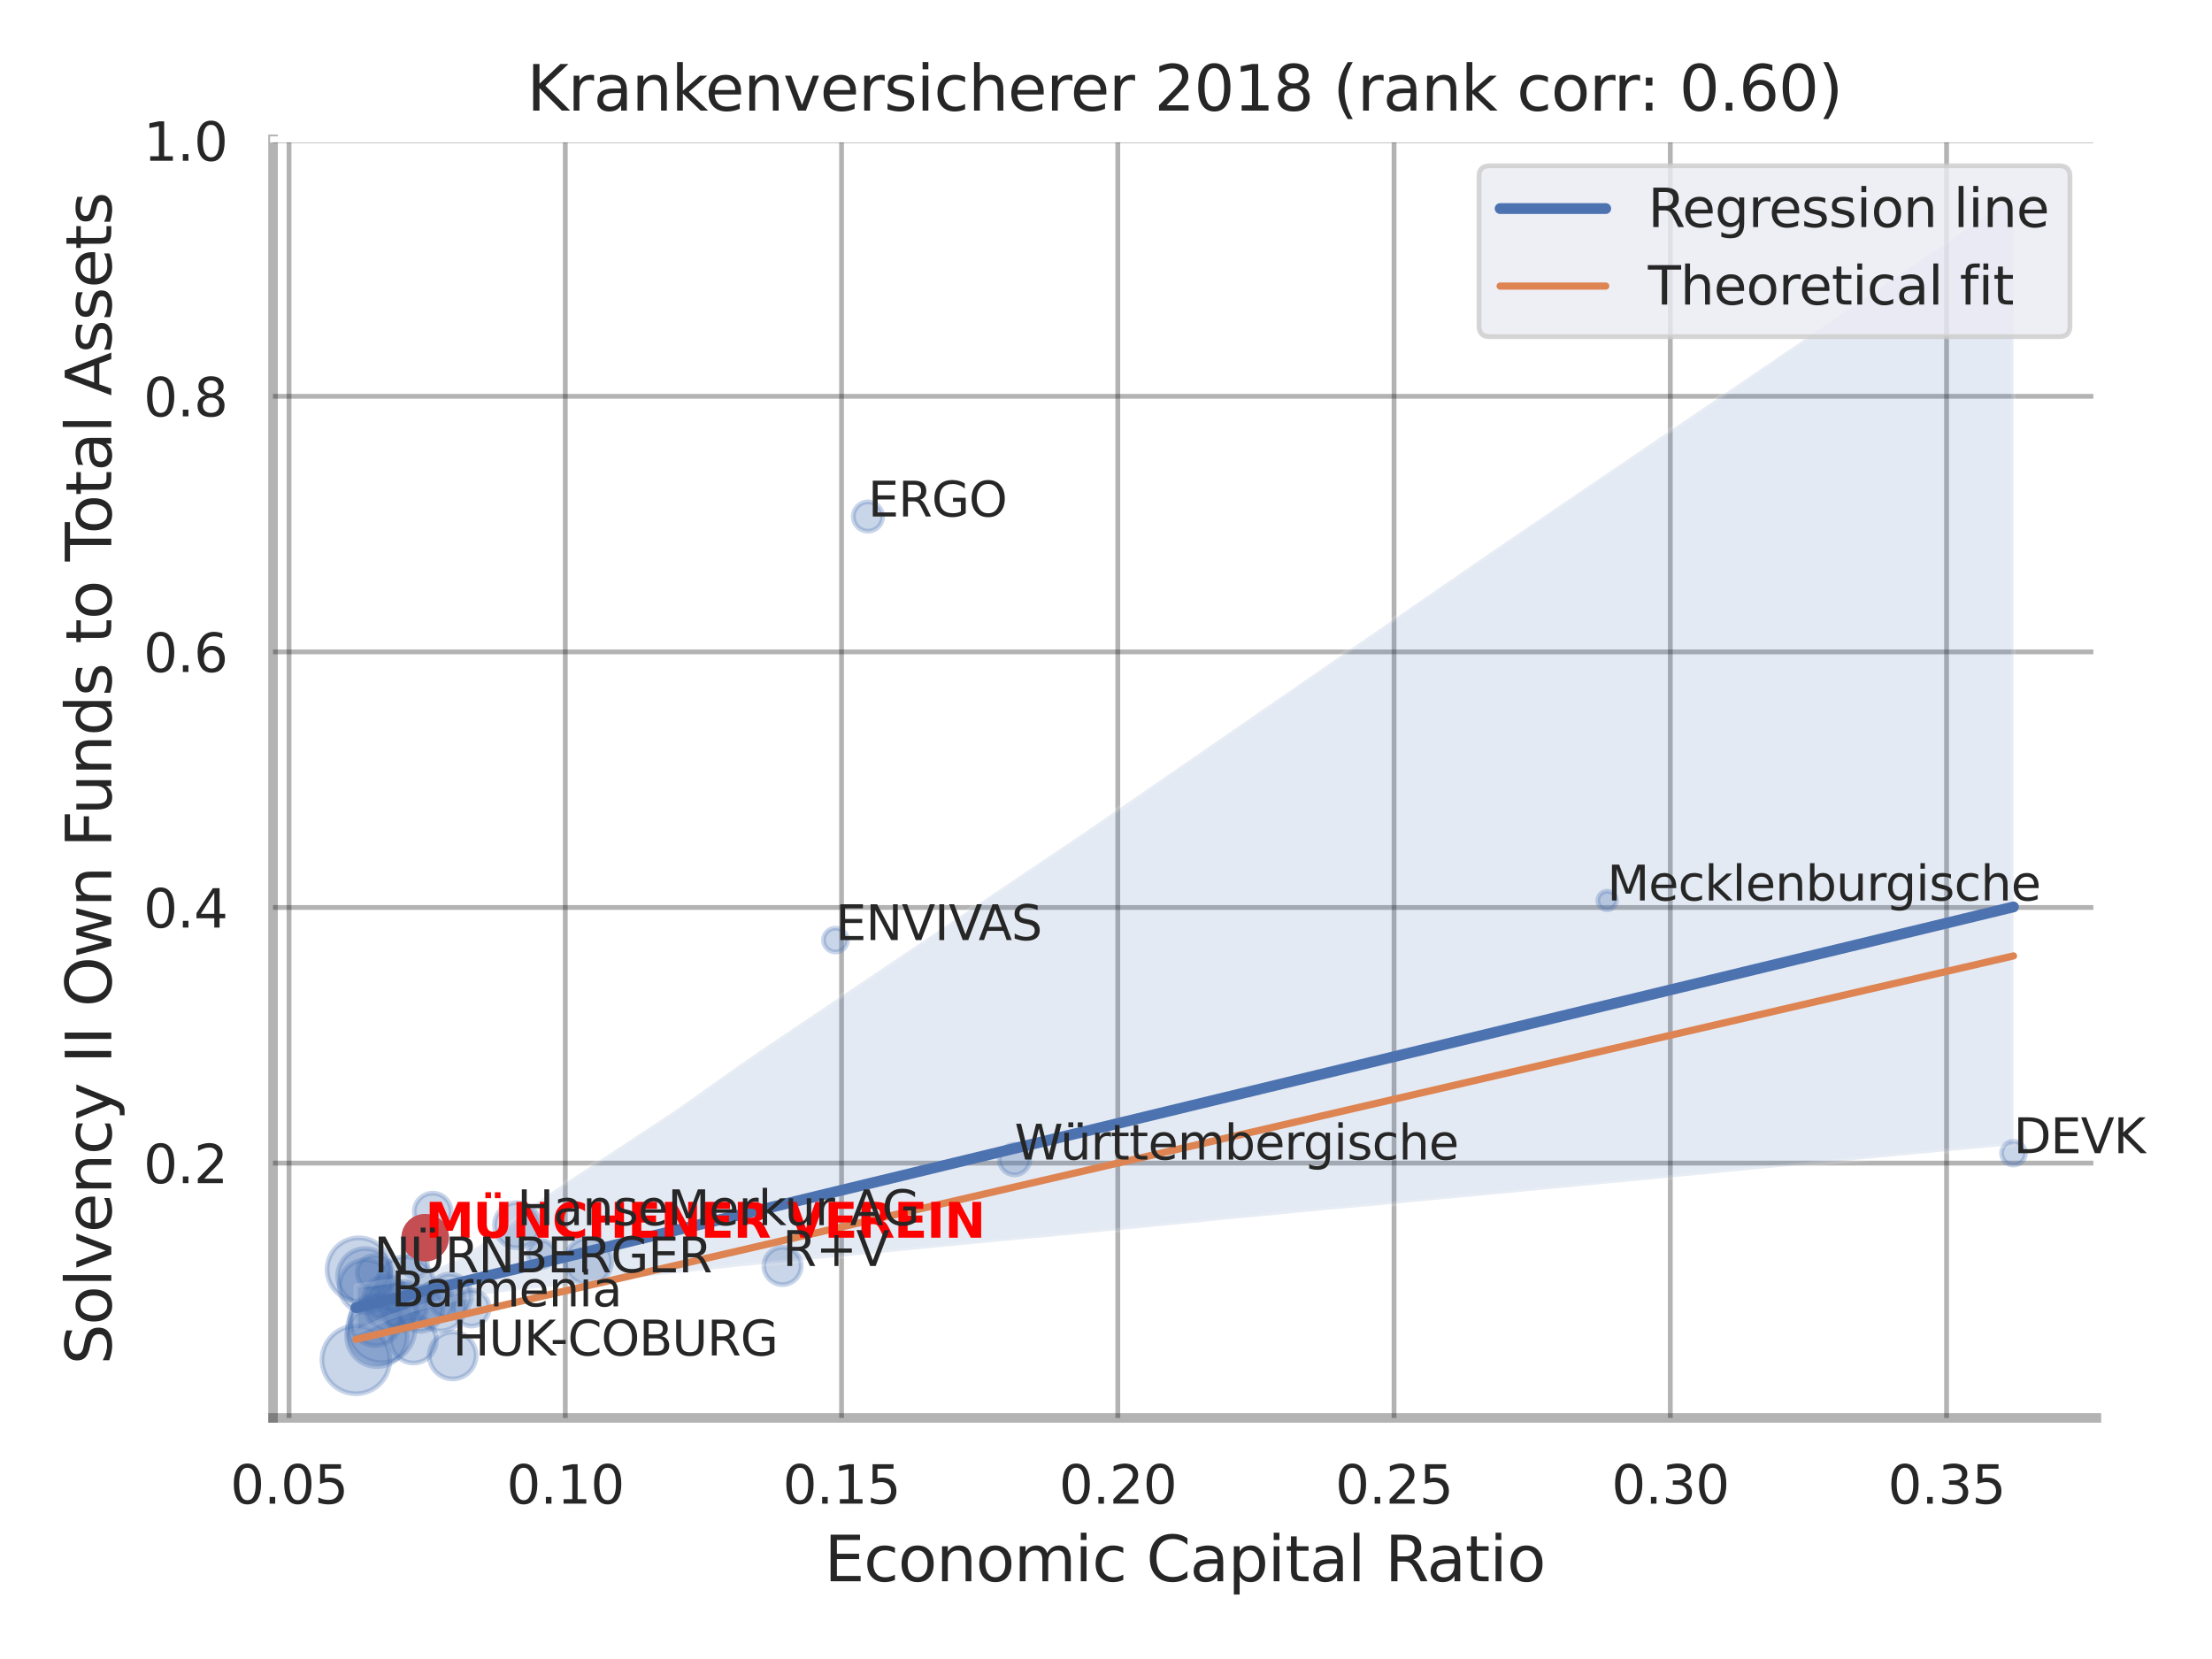 <?xml version="1.0" encoding="utf-8" standalone="no"?>
<!DOCTYPE svg PUBLIC "-//W3C//DTD SVG 1.1//EN"
  "http://www.w3.org/Graphics/SVG/1.1/DTD/svg11.dtd">
<svg xmlns:xlink="http://www.w3.org/1999/xlink" width="460.8pt" height="345.6pt" viewBox="0 0 460.8 345.6" xmlns="http://www.w3.org/2000/svg" version="1.1">
 <defs>
  <style type="text/css">*{stroke-linejoin: round; stroke-linecap: butt}</style>
 </defs>
 <g id="figure_1">
  <g id="patch_1">
   <path d="M 0 345.6 
L 460.8 345.6 
L 460.8 0 
L 0 0 
z
" style="fill: #ffffff"/>
  </g>
  <g id="axes_1">
   <g id="patch_2">
    <path d="M 56.88 295.38 
L 436.713 295.38 
L 436.713 29.04 
L 56.88 29.04 
z
" style="fill: #ffffff"/>
   </g>
   <g id="matplotlib.axis_1">
    <g id="xtick_1">
     <g id="line2d_1">
      <path d="M 60.213 295.38 
L 60.213 29.04 
" clip-path="url(#p4b8ea33dad)" style="fill: none; stroke: #000000; stroke-opacity: 0.3; stroke-linecap: round"/>
     </g>
     <g id="text_1">
      <!-- 0.05 -->
      <g style="fill: #262626" transform="translate(47.967 313.238) scale(0.11 -0.11)">
       <defs>
        <path id="DejaVuSans-30" d="M 2034 4250 
Q 1547 4250 1301 3770 
Q 1056 3291 1056 2328 
Q 1056 1369 1301 889 
Q 1547 409 2034 409 
Q 2525 409 2770 889 
Q 3016 1369 3016 2328 
Q 3016 3291 2770 3770 
Q 2525 4250 2034 4250 
z
M 2034 4750 
Q 2819 4750 3233 4129 
Q 3647 3509 3647 2328 
Q 3647 1150 3233 529 
Q 2819 -91 2034 -91 
Q 1250 -91 836 529 
Q 422 1150 422 2328 
Q 422 3509 836 4129 
Q 1250 4750 2034 4750 
z
" transform="scale(0.016)"/>
        <path id="DejaVuSans-2e" d="M 684 794 
L 1344 794 
L 1344 0 
L 684 0 
L 684 794 
z
" transform="scale(0.016)"/>
        <path id="DejaVuSans-35" d="M 691 4666 
L 3169 4666 
L 3169 4134 
L 1269 4134 
L 1269 2991 
Q 1406 3038 1543 3061 
Q 1681 3084 1819 3084 
Q 2600 3084 3056 2656 
Q 3513 2228 3513 1497 
Q 3513 744 3044 326 
Q 2575 -91 1722 -91 
Q 1428 -91 1123 -41 
Q 819 9 494 109 
L 494 744 
Q 775 591 1075 516 
Q 1375 441 1709 441 
Q 2250 441 2565 725 
Q 2881 1009 2881 1497 
Q 2881 1984 2565 2268 
Q 2250 2553 1709 2553 
Q 1456 2553 1204 2497 
Q 953 2441 691 2322 
L 691 4666 
z
" transform="scale(0.016)"/>
       </defs>
       <use xlink:href="#DejaVuSans-30"/>
       <use xlink:href="#DejaVuSans-2e" x="63.623"/>
       <use xlink:href="#DejaVuSans-30" x="95.41"/>
       <use xlink:href="#DejaVuSans-35" x="159.033"/>
      </g>
     </g>
    </g>
    <g id="xtick_2">
     <g id="line2d_2">
      <path d="M 117.761 295.38 
L 117.761 29.04 
" clip-path="url(#p4b8ea33dad)" style="fill: none; stroke: #000000; stroke-opacity: 0.3; stroke-linecap: round"/>
     </g>
     <g id="text_2">
      <!-- 0.10 -->
      <g style="fill: #262626" transform="translate(105.515 313.238) scale(0.11 -0.11)">
       <defs>
        <path id="DejaVuSans-31" d="M 794 531 
L 1825 531 
L 1825 4091 
L 703 3866 
L 703 4441 
L 1819 4666 
L 2450 4666 
L 2450 531 
L 3481 531 
L 3481 0 
L 794 0 
L 794 531 
z
" transform="scale(0.016)"/>
       </defs>
       <use xlink:href="#DejaVuSans-30"/>
       <use xlink:href="#DejaVuSans-2e" x="63.623"/>
       <use xlink:href="#DejaVuSans-31" x="95.41"/>
       <use xlink:href="#DejaVuSans-30" x="159.033"/>
      </g>
     </g>
    </g>
    <g id="xtick_3">
     <g id="line2d_3">
      <path d="M 175.31 295.38 
L 175.31 29.04 
" clip-path="url(#p4b8ea33dad)" style="fill: none; stroke: #000000; stroke-opacity: 0.3; stroke-linecap: round"/>
     </g>
     <g id="text_3">
      <!-- 0.15 -->
      <g style="fill: #262626" transform="translate(163.064 313.238) scale(0.11 -0.11)">
       <use xlink:href="#DejaVuSans-30"/>
       <use xlink:href="#DejaVuSans-2e" x="63.623"/>
       <use xlink:href="#DejaVuSans-31" x="95.41"/>
       <use xlink:href="#DejaVuSans-35" x="159.033"/>
      </g>
     </g>
    </g>
    <g id="xtick_4">
     <g id="line2d_4">
      <path d="M 232.858 295.38 
L 232.858 29.04 
" clip-path="url(#p4b8ea33dad)" style="fill: none; stroke: #000000; stroke-opacity: 0.3; stroke-linecap: round"/>
     </g>
     <g id="text_4">
      <!-- 0.20 -->
      <g style="fill: #262626" transform="translate(220.612 313.238) scale(0.11 -0.11)">
       <defs>
        <path id="DejaVuSans-32" d="M 1228 531 
L 3431 531 
L 3431 0 
L 469 0 
L 469 531 
Q 828 903 1448 1529 
Q 2069 2156 2228 2338 
Q 2531 2678 2651 2914 
Q 2772 3150 2772 3378 
Q 2772 3750 2511 3984 
Q 2250 4219 1831 4219 
Q 1534 4219 1204 4116 
Q 875 4013 500 3803 
L 500 4441 
Q 881 4594 1212 4672 
Q 1544 4750 1819 4750 
Q 2544 4750 2975 4387 
Q 3406 4025 3406 3419 
Q 3406 3131 3298 2873 
Q 3191 2616 2906 2266 
Q 2828 2175 2409 1742 
Q 1991 1309 1228 531 
z
" transform="scale(0.016)"/>
       </defs>
       <use xlink:href="#DejaVuSans-30"/>
       <use xlink:href="#DejaVuSans-2e" x="63.623"/>
       <use xlink:href="#DejaVuSans-32" x="95.41"/>
       <use xlink:href="#DejaVuSans-30" x="159.033"/>
      </g>
     </g>
    </g>
    <g id="xtick_5">
     <g id="line2d_5">
      <path d="M 290.406 295.38 
L 290.406 29.04 
" clip-path="url(#p4b8ea33dad)" style="fill: none; stroke: #000000; stroke-opacity: 0.3; stroke-linecap: round"/>
     </g>
     <g id="text_5">
      <!-- 0.25 -->
      <g style="fill: #262626" transform="translate(278.16 313.238) scale(0.11 -0.11)">
       <use xlink:href="#DejaVuSans-30"/>
       <use xlink:href="#DejaVuSans-2e" x="63.623"/>
       <use xlink:href="#DejaVuSans-32" x="95.41"/>
       <use xlink:href="#DejaVuSans-35" x="159.033"/>
      </g>
     </g>
    </g>
    <g id="xtick_6">
     <g id="line2d_6">
      <path d="M 347.955 295.38 
L 347.955 29.04 
" clip-path="url(#p4b8ea33dad)" style="fill: none; stroke: #000000; stroke-opacity: 0.3; stroke-linecap: round"/>
     </g>
     <g id="text_6">
      <!-- 0.30 -->
      <g style="fill: #262626" transform="translate(335.709 313.238) scale(0.11 -0.11)">
       <defs>
        <path id="DejaVuSans-33" d="M 2597 2516 
Q 3050 2419 3304 2112 
Q 3559 1806 3559 1356 
Q 3559 666 3084 287 
Q 2609 -91 1734 -91 
Q 1441 -91 1130 -33 
Q 819 25 488 141 
L 488 750 
Q 750 597 1062 519 
Q 1375 441 1716 441 
Q 2309 441 2620 675 
Q 2931 909 2931 1356 
Q 2931 1769 2642 2001 
Q 2353 2234 1838 2234 
L 1294 2234 
L 1294 2753 
L 1863 2753 
Q 2328 2753 2575 2939 
Q 2822 3125 2822 3475 
Q 2822 3834 2567 4026 
Q 2313 4219 1838 4219 
Q 1578 4219 1281 4162 
Q 984 4106 628 3988 
L 628 4550 
Q 988 4650 1302 4700 
Q 1616 4750 1894 4750 
Q 2613 4750 3031 4423 
Q 3450 4097 3450 3541 
Q 3450 3153 3228 2886 
Q 3006 2619 2597 2516 
z
" transform="scale(0.016)"/>
       </defs>
       <use xlink:href="#DejaVuSans-30"/>
       <use xlink:href="#DejaVuSans-2e" x="63.623"/>
       <use xlink:href="#DejaVuSans-33" x="95.41"/>
       <use xlink:href="#DejaVuSans-30" x="159.033"/>
      </g>
     </g>
    </g>
    <g id="xtick_7">
     <g id="line2d_7">
      <path d="M 405.503 295.38 
L 405.503 29.04 
" clip-path="url(#p4b8ea33dad)" style="fill: none; stroke: #000000; stroke-opacity: 0.3; stroke-linecap: round"/>
     </g>
     <g id="text_7">
      <!-- 0.35 -->
      <g style="fill: #262626" transform="translate(393.257 313.238) scale(0.11 -0.11)">
       <use xlink:href="#DejaVuSans-30"/>
       <use xlink:href="#DejaVuSans-2e" x="63.623"/>
       <use xlink:href="#DejaVuSans-33" x="95.41"/>
       <use xlink:href="#DejaVuSans-35" x="159.033"/>
      </g>
     </g>
    </g>
    <g id="text_8">
     <!-- Economic Capital Ratio -->
     <g style="fill: #262626" transform="translate(171.722 329.404) scale(0.13 -0.13)">
      <defs>
       <path id="DejaVuSans-45" d="M 628 4666 
L 3578 4666 
L 3578 4134 
L 1259 4134 
L 1259 2753 
L 3481 2753 
L 3481 2222 
L 1259 2222 
L 1259 531 
L 3634 531 
L 3634 0 
L 628 0 
L 628 4666 
z
" transform="scale(0.016)"/>
       <path id="DejaVuSans-63" d="M 3122 3366 
L 3122 2828 
Q 2878 2963 2633 3030 
Q 2388 3097 2138 3097 
Q 1578 3097 1268 2742 
Q 959 2388 959 1747 
Q 959 1106 1268 751 
Q 1578 397 2138 397 
Q 2388 397 2633 464 
Q 2878 531 3122 666 
L 3122 134 
Q 2881 22 2623 -34 
Q 2366 -91 2075 -91 
Q 1284 -91 818 406 
Q 353 903 353 1747 
Q 353 2603 823 3093 
Q 1294 3584 2113 3584 
Q 2378 3584 2631 3529 
Q 2884 3475 3122 3366 
z
" transform="scale(0.016)"/>
       <path id="DejaVuSans-6f" d="M 1959 3097 
Q 1497 3097 1228 2736 
Q 959 2375 959 1747 
Q 959 1119 1226 758 
Q 1494 397 1959 397 
Q 2419 397 2687 759 
Q 2956 1122 2956 1747 
Q 2956 2369 2687 2733 
Q 2419 3097 1959 3097 
z
M 1959 3584 
Q 2709 3584 3137 3096 
Q 3566 2609 3566 1747 
Q 3566 888 3137 398 
Q 2709 -91 1959 -91 
Q 1206 -91 779 398 
Q 353 888 353 1747 
Q 353 2609 779 3096 
Q 1206 3584 1959 3584 
z
" transform="scale(0.016)"/>
       <path id="DejaVuSans-6e" d="M 3513 2113 
L 3513 0 
L 2938 0 
L 2938 2094 
Q 2938 2591 2744 2837 
Q 2550 3084 2163 3084 
Q 1697 3084 1428 2787 
Q 1159 2491 1159 1978 
L 1159 0 
L 581 0 
L 581 3500 
L 1159 3500 
L 1159 2956 
Q 1366 3272 1645 3428 
Q 1925 3584 2291 3584 
Q 2894 3584 3203 3211 
Q 3513 2838 3513 2113 
z
" transform="scale(0.016)"/>
       <path id="DejaVuSans-6d" d="M 3328 2828 
Q 3544 3216 3844 3400 
Q 4144 3584 4550 3584 
Q 5097 3584 5394 3201 
Q 5691 2819 5691 2113 
L 5691 0 
L 5113 0 
L 5113 2094 
Q 5113 2597 4934 2840 
Q 4756 3084 4391 3084 
Q 3944 3084 3684 2787 
Q 3425 2491 3425 1978 
L 3425 0 
L 2847 0 
L 2847 2094 
Q 2847 2600 2669 2842 
Q 2491 3084 2119 3084 
Q 1678 3084 1418 2786 
Q 1159 2488 1159 1978 
L 1159 0 
L 581 0 
L 581 3500 
L 1159 3500 
L 1159 2956 
Q 1356 3278 1631 3431 
Q 1906 3584 2284 3584 
Q 2666 3584 2933 3390 
Q 3200 3197 3328 2828 
z
" transform="scale(0.016)"/>
       <path id="DejaVuSans-69" d="M 603 3500 
L 1178 3500 
L 1178 0 
L 603 0 
L 603 3500 
z
M 603 4863 
L 1178 4863 
L 1178 4134 
L 603 4134 
L 603 4863 
z
" transform="scale(0.016)"/>
       <path id="DejaVuSans-20" transform="scale(0.016)"/>
       <path id="DejaVuSans-43" d="M 4122 4306 
L 4122 3641 
Q 3803 3938 3442 4084 
Q 3081 4231 2675 4231 
Q 1875 4231 1450 3742 
Q 1025 3253 1025 2328 
Q 1025 1406 1450 917 
Q 1875 428 2675 428 
Q 3081 428 3442 575 
Q 3803 722 4122 1019 
L 4122 359 
Q 3791 134 3420 21 
Q 3050 -91 2638 -91 
Q 1578 -91 968 557 
Q 359 1206 359 2328 
Q 359 3453 968 4101 
Q 1578 4750 2638 4750 
Q 3056 4750 3426 4639 
Q 3797 4528 4122 4306 
z
" transform="scale(0.016)"/>
       <path id="DejaVuSans-61" d="M 2194 1759 
Q 1497 1759 1228 1600 
Q 959 1441 959 1056 
Q 959 750 1161 570 
Q 1363 391 1709 391 
Q 2188 391 2477 730 
Q 2766 1069 2766 1631 
L 2766 1759 
L 2194 1759 
z
M 3341 1997 
L 3341 0 
L 2766 0 
L 2766 531 
Q 2569 213 2275 61 
Q 1981 -91 1556 -91 
Q 1019 -91 701 211 
Q 384 513 384 1019 
Q 384 1609 779 1909 
Q 1175 2209 1959 2209 
L 2766 2209 
L 2766 2266 
Q 2766 2663 2505 2880 
Q 2244 3097 1772 3097 
Q 1472 3097 1187 3025 
Q 903 2953 641 2809 
L 641 3341 
Q 956 3463 1253 3523 
Q 1550 3584 1831 3584 
Q 2591 3584 2966 3190 
Q 3341 2797 3341 1997 
z
" transform="scale(0.016)"/>
       <path id="DejaVuSans-70" d="M 1159 525 
L 1159 -1331 
L 581 -1331 
L 581 3500 
L 1159 3500 
L 1159 2969 
Q 1341 3281 1617 3432 
Q 1894 3584 2278 3584 
Q 2916 3584 3314 3078 
Q 3713 2572 3713 1747 
Q 3713 922 3314 415 
Q 2916 -91 2278 -91 
Q 1894 -91 1617 61 
Q 1341 213 1159 525 
z
M 3116 1747 
Q 3116 2381 2855 2742 
Q 2594 3103 2138 3103 
Q 1681 3103 1420 2742 
Q 1159 2381 1159 1747 
Q 1159 1113 1420 752 
Q 1681 391 2138 391 
Q 2594 391 2855 752 
Q 3116 1113 3116 1747 
z
" transform="scale(0.016)"/>
       <path id="DejaVuSans-74" d="M 1172 4494 
L 1172 3500 
L 2356 3500 
L 2356 3053 
L 1172 3053 
L 1172 1153 
Q 1172 725 1289 603 
Q 1406 481 1766 481 
L 2356 481 
L 2356 0 
L 1766 0 
Q 1100 0 847 248 
Q 594 497 594 1153 
L 594 3053 
L 172 3053 
L 172 3500 
L 594 3500 
L 594 4494 
L 1172 4494 
z
" transform="scale(0.016)"/>
       <path id="DejaVuSans-6c" d="M 603 4863 
L 1178 4863 
L 1178 0 
L 603 0 
L 603 4863 
z
" transform="scale(0.016)"/>
       <path id="DejaVuSans-52" d="M 2841 2188 
Q 3044 2119 3236 1894 
Q 3428 1669 3622 1275 
L 4263 0 
L 3584 0 
L 2988 1197 
Q 2756 1666 2539 1819 
Q 2322 1972 1947 1972 
L 1259 1972 
L 1259 0 
L 628 0 
L 628 4666 
L 2053 4666 
Q 2853 4666 3247 4331 
Q 3641 3997 3641 3322 
Q 3641 2881 3436 2590 
Q 3231 2300 2841 2188 
z
M 1259 4147 
L 1259 2491 
L 2053 2491 
Q 2509 2491 2742 2702 
Q 2975 2913 2975 3322 
Q 2975 3731 2742 3939 
Q 2509 4147 2053 4147 
L 1259 4147 
z
" transform="scale(0.016)"/>
      </defs>
      <use xlink:href="#DejaVuSans-45"/>
      <use xlink:href="#DejaVuSans-63" x="63.184"/>
      <use xlink:href="#DejaVuSans-6f" x="118.164"/>
      <use xlink:href="#DejaVuSans-6e" x="179.346"/>
      <use xlink:href="#DejaVuSans-6f" x="242.725"/>
      <use xlink:href="#DejaVuSans-6d" x="303.906"/>
      <use xlink:href="#DejaVuSans-69" x="401.318"/>
      <use xlink:href="#DejaVuSans-63" x="429.102"/>
      <use xlink:href="#DejaVuSans-20" x="484.082"/>
      <use xlink:href="#DejaVuSans-43" x="515.869"/>
      <use xlink:href="#DejaVuSans-61" x="585.693"/>
      <use xlink:href="#DejaVuSans-70" x="646.973"/>
      <use xlink:href="#DejaVuSans-69" x="710.449"/>
      <use xlink:href="#DejaVuSans-74" x="738.232"/>
      <use xlink:href="#DejaVuSans-61" x="777.441"/>
      <use xlink:href="#DejaVuSans-6c" x="838.721"/>
      <use xlink:href="#DejaVuSans-20" x="866.504"/>
      <use xlink:href="#DejaVuSans-52" x="898.291"/>
      <use xlink:href="#DejaVuSans-61" x="965.523"/>
      <use xlink:href="#DejaVuSans-74" x="1026.803"/>
      <use xlink:href="#DejaVuSans-69" x="1066.012"/>
      <use xlink:href="#DejaVuSans-6f" x="1093.795"/>
     </g>
    </g>
   </g>
   <g id="matplotlib.axis_2">
    <g id="ytick_1">
     <g id="line2d_8">
      <path d="M 56.88 242.294 
L 436.713 242.294 
" clip-path="url(#p4b8ea33dad)" style="fill: none; stroke: #000000; stroke-opacity: 0.3; stroke-linecap: round"/>
     </g>
     <g id="text_9">
      <!-- 0.2 -->
      <g style="fill: #262626" transform="translate(29.887 246.473) scale(0.11 -0.11)">
       <use xlink:href="#DejaVuSans-30"/>
       <use xlink:href="#DejaVuSans-2e" x="63.623"/>
       <use xlink:href="#DejaVuSans-32" x="95.41"/>
      </g>
     </g>
    </g>
    <g id="ytick_2">
     <g id="line2d_9">
      <path d="M 56.88 189.048 
L 436.713 189.048 
" clip-path="url(#p4b8ea33dad)" style="fill: none; stroke: #000000; stroke-opacity: 0.3; stroke-linecap: round"/>
     </g>
     <g id="text_10">
      <!-- 0.4 -->
      <g style="fill: #262626" transform="translate(29.887 193.227) scale(0.11 -0.11)">
       <defs>
        <path id="DejaVuSans-34" d="M 2419 4116 
L 825 1625 
L 2419 1625 
L 2419 4116 
z
M 2253 4666 
L 3047 4666 
L 3047 1625 
L 3713 1625 
L 3713 1100 
L 3047 1100 
L 3047 0 
L 2419 0 
L 2419 1100 
L 313 1100 
L 313 1709 
L 2253 4666 
z
" transform="scale(0.016)"/>
       </defs>
       <use xlink:href="#DejaVuSans-30"/>
       <use xlink:href="#DejaVuSans-2e" x="63.623"/>
       <use xlink:href="#DejaVuSans-34" x="95.41"/>
      </g>
     </g>
    </g>
    <g id="ytick_3">
     <g id="line2d_10">
      <path d="M 56.88 135.802 
L 436.713 135.802 
" clip-path="url(#p4b8ea33dad)" style="fill: none; stroke: #000000; stroke-opacity: 0.3; stroke-linecap: round"/>
     </g>
     <g id="text_11">
      <!-- 0.6 -->
      <g style="fill: #262626" transform="translate(29.887 139.981) scale(0.11 -0.11)">
       <defs>
        <path id="DejaVuSans-36" d="M 2113 2584 
Q 1688 2584 1439 2293 
Q 1191 2003 1191 1497 
Q 1191 994 1439 701 
Q 1688 409 2113 409 
Q 2538 409 2786 701 
Q 3034 994 3034 1497 
Q 3034 2003 2786 2293 
Q 2538 2584 2113 2584 
z
M 3366 4563 
L 3366 3988 
Q 3128 4100 2886 4159 
Q 2644 4219 2406 4219 
Q 1781 4219 1451 3797 
Q 1122 3375 1075 2522 
Q 1259 2794 1537 2939 
Q 1816 3084 2150 3084 
Q 2853 3084 3261 2657 
Q 3669 2231 3669 1497 
Q 3669 778 3244 343 
Q 2819 -91 2113 -91 
Q 1303 -91 875 529 
Q 447 1150 447 2328 
Q 447 3434 972 4092 
Q 1497 4750 2381 4750 
Q 2619 4750 2861 4703 
Q 3103 4656 3366 4563 
z
" transform="scale(0.016)"/>
       </defs>
       <use xlink:href="#DejaVuSans-30"/>
       <use xlink:href="#DejaVuSans-2e" x="63.623"/>
       <use xlink:href="#DejaVuSans-36" x="95.41"/>
      </g>
     </g>
    </g>
    <g id="ytick_4">
     <g id="line2d_11">
      <path d="M 56.88 82.556 
L 436.713 82.556 
" clip-path="url(#p4b8ea33dad)" style="fill: none; stroke: #000000; stroke-opacity: 0.3; stroke-linecap: round"/>
     </g>
     <g id="text_12">
      <!-- 0.8 -->
      <g style="fill: #262626" transform="translate(29.887 86.735) scale(0.11 -0.11)">
       <defs>
        <path id="DejaVuSans-38" d="M 2034 2216 
Q 1584 2216 1326 1975 
Q 1069 1734 1069 1313 
Q 1069 891 1326 650 
Q 1584 409 2034 409 
Q 2484 409 2743 651 
Q 3003 894 3003 1313 
Q 3003 1734 2745 1975 
Q 2488 2216 2034 2216 
z
M 1403 2484 
Q 997 2584 770 2862 
Q 544 3141 544 3541 
Q 544 4100 942 4425 
Q 1341 4750 2034 4750 
Q 2731 4750 3128 4425 
Q 3525 4100 3525 3541 
Q 3525 3141 3298 2862 
Q 3072 2584 2669 2484 
Q 3125 2378 3379 2068 
Q 3634 1759 3634 1313 
Q 3634 634 3220 271 
Q 2806 -91 2034 -91 
Q 1263 -91 848 271 
Q 434 634 434 1313 
Q 434 1759 690 2068 
Q 947 2378 1403 2484 
z
M 1172 3481 
Q 1172 3119 1398 2916 
Q 1625 2713 2034 2713 
Q 2441 2713 2670 2916 
Q 2900 3119 2900 3481 
Q 2900 3844 2670 4047 
Q 2441 4250 2034 4250 
Q 1625 4250 1398 4047 
Q 1172 3844 1172 3481 
z
" transform="scale(0.016)"/>
       </defs>
       <use xlink:href="#DejaVuSans-30"/>
       <use xlink:href="#DejaVuSans-2e" x="63.623"/>
       <use xlink:href="#DejaVuSans-38" x="95.41"/>
      </g>
     </g>
    </g>
    <g id="ytick_5">
     <g id="line2d_12">
      <path d="M 56.88 29.309 
L 436.713 29.309 
" clip-path="url(#p4b8ea33dad)" style="fill: none; stroke: #000000; stroke-opacity: 0.3; stroke-linecap: round"/>
     </g>
     <g id="text_13">
      <!-- 1.0 -->
      <g style="fill: #262626" transform="translate(29.887 33.488) scale(0.11 -0.11)">
       <use xlink:href="#DejaVuSans-31"/>
       <use xlink:href="#DejaVuSans-2e" x="63.623"/>
       <use xlink:href="#DejaVuSans-30" x="95.41"/>
      </g>
     </g>
    </g>
    <g id="text_14">
     <!-- Solvency II Own Funds to Total Assets -->
     <g style="fill: #262626" transform="translate(23.183 284.278) rotate(-90) scale(0.13 -0.13)">
      <defs>
       <path id="DejaVuSans-53" d="M 3425 4513 
L 3425 3897 
Q 3066 4069 2747 4153 
Q 2428 4238 2131 4238 
Q 1616 4238 1336 4038 
Q 1056 3838 1056 3469 
Q 1056 3159 1242 3001 
Q 1428 2844 1947 2747 
L 2328 2669 
Q 3034 2534 3370 2195 
Q 3706 1856 3706 1288 
Q 3706 609 3251 259 
Q 2797 -91 1919 -91 
Q 1588 -91 1214 -16 
Q 841 59 441 206 
L 441 856 
Q 825 641 1194 531 
Q 1563 422 1919 422 
Q 2459 422 2753 634 
Q 3047 847 3047 1241 
Q 3047 1584 2836 1778 
Q 2625 1972 2144 2069 
L 1759 2144 
Q 1053 2284 737 2584 
Q 422 2884 422 3419 
Q 422 4038 858 4394 
Q 1294 4750 2059 4750 
Q 2388 4750 2728 4690 
Q 3069 4631 3425 4513 
z
" transform="scale(0.016)"/>
       <path id="DejaVuSans-76" d="M 191 3500 
L 800 3500 
L 1894 563 
L 2988 3500 
L 3597 3500 
L 2284 0 
L 1503 0 
L 191 3500 
z
" transform="scale(0.016)"/>
       <path id="DejaVuSans-65" d="M 3597 1894 
L 3597 1613 
L 953 1613 
Q 991 1019 1311 708 
Q 1631 397 2203 397 
Q 2534 397 2845 478 
Q 3156 559 3463 722 
L 3463 178 
Q 3153 47 2828 -22 
Q 2503 -91 2169 -91 
Q 1331 -91 842 396 
Q 353 884 353 1716 
Q 353 2575 817 3079 
Q 1281 3584 2069 3584 
Q 2775 3584 3186 3129 
Q 3597 2675 3597 1894 
z
M 3022 2063 
Q 3016 2534 2758 2815 
Q 2500 3097 2075 3097 
Q 1594 3097 1305 2825 
Q 1016 2553 972 2059 
L 3022 2063 
z
" transform="scale(0.016)"/>
       <path id="DejaVuSans-79" d="M 2059 -325 
Q 1816 -950 1584 -1140 
Q 1353 -1331 966 -1331 
L 506 -1331 
L 506 -850 
L 844 -850 
Q 1081 -850 1212 -737 
Q 1344 -625 1503 -206 
L 1606 56 
L 191 3500 
L 800 3500 
L 1894 763 
L 2988 3500 
L 3597 3500 
L 2059 -325 
z
" transform="scale(0.016)"/>
       <path id="DejaVuSans-49" d="M 628 4666 
L 1259 4666 
L 1259 0 
L 628 0 
L 628 4666 
z
" transform="scale(0.016)"/>
       <path id="DejaVuSans-4f" d="M 2522 4238 
Q 1834 4238 1429 3725 
Q 1025 3213 1025 2328 
Q 1025 1447 1429 934 
Q 1834 422 2522 422 
Q 3209 422 3611 934 
Q 4013 1447 4013 2328 
Q 4013 3213 3611 3725 
Q 3209 4238 2522 4238 
z
M 2522 4750 
Q 3503 4750 4090 4092 
Q 4678 3434 4678 2328 
Q 4678 1225 4090 567 
Q 3503 -91 2522 -91 
Q 1538 -91 948 565 
Q 359 1222 359 2328 
Q 359 3434 948 4092 
Q 1538 4750 2522 4750 
z
" transform="scale(0.016)"/>
       <path id="DejaVuSans-77" d="M 269 3500 
L 844 3500 
L 1563 769 
L 2278 3500 
L 2956 3500 
L 3675 769 
L 4391 3500 
L 4966 3500 
L 4050 0 
L 3372 0 
L 2619 2869 
L 1863 0 
L 1184 0 
L 269 3500 
z
" transform="scale(0.016)"/>
       <path id="DejaVuSans-46" d="M 628 4666 
L 3309 4666 
L 3309 4134 
L 1259 4134 
L 1259 2759 
L 3109 2759 
L 3109 2228 
L 1259 2228 
L 1259 0 
L 628 0 
L 628 4666 
z
" transform="scale(0.016)"/>
       <path id="DejaVuSans-75" d="M 544 1381 
L 544 3500 
L 1119 3500 
L 1119 1403 
Q 1119 906 1312 657 
Q 1506 409 1894 409 
Q 2359 409 2629 706 
Q 2900 1003 2900 1516 
L 2900 3500 
L 3475 3500 
L 3475 0 
L 2900 0 
L 2900 538 
Q 2691 219 2414 64 
Q 2138 -91 1772 -91 
Q 1169 -91 856 284 
Q 544 659 544 1381 
z
M 1991 3584 
L 1991 3584 
z
" transform="scale(0.016)"/>
       <path id="DejaVuSans-64" d="M 2906 2969 
L 2906 4863 
L 3481 4863 
L 3481 0 
L 2906 0 
L 2906 525 
Q 2725 213 2448 61 
Q 2172 -91 1784 -91 
Q 1150 -91 751 415 
Q 353 922 353 1747 
Q 353 2572 751 3078 
Q 1150 3584 1784 3584 
Q 2172 3584 2448 3432 
Q 2725 3281 2906 2969 
z
M 947 1747 
Q 947 1113 1208 752 
Q 1469 391 1925 391 
Q 2381 391 2643 752 
Q 2906 1113 2906 1747 
Q 2906 2381 2643 2742 
Q 2381 3103 1925 3103 
Q 1469 3103 1208 2742 
Q 947 2381 947 1747 
z
" transform="scale(0.016)"/>
       <path id="DejaVuSans-73" d="M 2834 3397 
L 2834 2853 
Q 2591 2978 2328 3040 
Q 2066 3103 1784 3103 
Q 1356 3103 1142 2972 
Q 928 2841 928 2578 
Q 928 2378 1081 2264 
Q 1234 2150 1697 2047 
L 1894 2003 
Q 2506 1872 2764 1633 
Q 3022 1394 3022 966 
Q 3022 478 2636 193 
Q 2250 -91 1575 -91 
Q 1294 -91 989 -36 
Q 684 19 347 128 
L 347 722 
Q 666 556 975 473 
Q 1284 391 1588 391 
Q 1994 391 2212 530 
Q 2431 669 2431 922 
Q 2431 1156 2273 1281 
Q 2116 1406 1581 1522 
L 1381 1569 
Q 847 1681 609 1914 
Q 372 2147 372 2553 
Q 372 3047 722 3315 
Q 1072 3584 1716 3584 
Q 2034 3584 2315 3537 
Q 2597 3491 2834 3397 
z
" transform="scale(0.016)"/>
       <path id="DejaVuSans-54" d="M -19 4666 
L 3928 4666 
L 3928 4134 
L 2272 4134 
L 2272 0 
L 1638 0 
L 1638 4134 
L -19 4134 
L -19 4666 
z
" transform="scale(0.016)"/>
       <path id="DejaVuSans-41" d="M 2188 4044 
L 1331 1722 
L 3047 1722 
L 2188 4044 
z
M 1831 4666 
L 2547 4666 
L 4325 0 
L 3669 0 
L 3244 1197 
L 1141 1197 
L 716 0 
L 50 0 
L 1831 4666 
z
" transform="scale(0.016)"/>
      </defs>
      <use xlink:href="#DejaVuSans-53"/>
      <use xlink:href="#DejaVuSans-6f" x="63.477"/>
      <use xlink:href="#DejaVuSans-6c" x="124.658"/>
      <use xlink:href="#DejaVuSans-76" x="152.441"/>
      <use xlink:href="#DejaVuSans-65" x="211.621"/>
      <use xlink:href="#DejaVuSans-6e" x="273.145"/>
      <use xlink:href="#DejaVuSans-63" x="336.523"/>
      <use xlink:href="#DejaVuSans-79" x="391.504"/>
      <use xlink:href="#DejaVuSans-20" x="450.684"/>
      <use xlink:href="#DejaVuSans-49" x="482.471"/>
      <use xlink:href="#DejaVuSans-49" x="511.963"/>
      <use xlink:href="#DejaVuSans-20" x="541.455"/>
      <use xlink:href="#DejaVuSans-4f" x="573.242"/>
      <use xlink:href="#DejaVuSans-77" x="651.953"/>
      <use xlink:href="#DejaVuSans-6e" x="733.74"/>
      <use xlink:href="#DejaVuSans-20" x="797.119"/>
      <use xlink:href="#DejaVuSans-46" x="828.906"/>
      <use xlink:href="#DejaVuSans-75" x="880.926"/>
      <use xlink:href="#DejaVuSans-6e" x="944.305"/>
      <use xlink:href="#DejaVuSans-64" x="1007.684"/>
      <use xlink:href="#DejaVuSans-73" x="1071.16"/>
      <use xlink:href="#DejaVuSans-20" x="1123.26"/>
      <use xlink:href="#DejaVuSans-74" x="1155.047"/>
      <use xlink:href="#DejaVuSans-6f" x="1194.256"/>
      <use xlink:href="#DejaVuSans-20" x="1255.438"/>
      <use xlink:href="#DejaVuSans-54" x="1287.225"/>
      <use xlink:href="#DejaVuSans-6f" x="1331.309"/>
      <use xlink:href="#DejaVuSans-74" x="1392.49"/>
      <use xlink:href="#DejaVuSans-61" x="1431.699"/>
      <use xlink:href="#DejaVuSans-6c" x="1492.979"/>
      <use xlink:href="#DejaVuSans-20" x="1520.762"/>
      <use xlink:href="#DejaVuSans-41" x="1552.549"/>
      <use xlink:href="#DejaVuSans-73" x="1620.957"/>
      <use xlink:href="#DejaVuSans-73" x="1673.057"/>
      <use xlink:href="#DejaVuSans-65" x="1725.156"/>
      <use xlink:href="#DejaVuSans-74" x="1786.68"/>
      <use xlink:href="#DejaVuSans-73" x="1825.889"/>
     </g>
    </g>
   </g>
   <g id="PathCollection_1">
    <path d="M 76.19 273.418 
C 77.644 273.418 79.039 272.84 80.068 271.811 
C 81.096 270.783 81.674 269.388 81.674 267.933 
C 81.674 266.479 81.096 265.084 80.068 264.055 
C 79.039 263.027 77.644 262.449 76.19 262.449 
C 74.735 262.449 73.34 263.027 72.311 264.055 
C 71.283 265.084 70.705 266.479 70.705 267.933 
C 70.705 269.388 71.283 270.783 72.311 271.811 
C 73.34 272.84 74.735 273.418 76.19 273.418 
z
" clip-path="url(#p4b8ea33dad)" style="fill: #4c72b0; fill-opacity: 0.3; stroke: #4c72b0; stroke-opacity: 0.3"/>
    <path d="M 78.522 284.675 
C 80.192 284.675 81.794 284.011 82.976 282.83 
C 84.157 281.649 84.821 280.046 84.821 278.376 
C 84.821 276.705 84.157 275.103 82.976 273.922 
C 81.794 272.74 80.192 272.077 78.522 272.077 
C 76.851 272.077 75.249 272.74 74.067 273.922 
C 72.886 275.103 72.222 276.705 72.222 278.376 
C 72.222 280.046 72.886 281.649 74.067 282.83 
C 75.249 284.011 76.851 284.675 78.522 284.675 
z
" clip-path="url(#p4b8ea33dad)" style="fill: #4c72b0; fill-opacity: 0.3; stroke: #4c72b0; stroke-opacity: 0.3"/>
    <path d="M 76.104 271.605 
C 77.631 271.605 79.095 270.999 80.174 269.919 
C 81.253 268.84 81.86 267.376 81.86 265.85 
C 81.86 264.323 81.253 262.859 80.174 261.78 
C 79.095 260.701 77.631 260.094 76.104 260.094 
C 74.578 260.094 73.114 260.701 72.034 261.78 
C 70.955 262.859 70.349 264.323 70.349 265.85 
C 70.349 267.376 70.955 268.84 72.034 269.919 
C 73.114 270.999 74.578 271.605 76.104 271.605 
z
" clip-path="url(#p4b8ea33dad)" style="fill: #4c72b0; fill-opacity: 0.3; stroke: #4c72b0; stroke-opacity: 0.3"/>
    <path d="M 122.566 267.632 
C 123.851 267.632 125.084 267.121 125.992 266.213 
C 126.901 265.304 127.411 264.072 127.411 262.787 
C 127.411 261.502 126.901 260.269 125.992 259.361 
C 125.084 258.452 123.851 257.942 122.566 257.942 
C 121.281 257.942 120.049 258.452 119.14 259.361 
C 118.232 260.269 117.721 261.502 117.721 262.787 
C 117.721 264.072 118.232 265.304 119.14 266.213 
C 120.049 267.121 121.281 267.632 122.566 267.632 
z
" clip-path="url(#p4b8ea33dad)" style="fill: #4c72b0; fill-opacity: 0.3; stroke: #4c72b0; stroke-opacity: 0.3"/>
    <path d="M 74.145 290.345 
C 76.02 290.345 77.819 289.6 79.145 288.274 
C 80.471 286.948 81.216 285.149 81.216 283.274 
C 81.216 281.398 80.471 279.6 79.145 278.274 
C 77.819 276.948 76.02 276.203 74.145 276.203 
C 72.27 276.203 70.471 276.948 69.145 278.274 
C 67.819 279.6 67.074 281.398 67.074 283.274 
C 67.074 285.149 67.819 286.948 69.145 288.274 
C 70.471 289.6 72.27 290.345 74.145 290.345 
z
" clip-path="url(#p4b8ea33dad)" style="fill: #4c72b0; fill-opacity: 0.3; stroke: #4c72b0; stroke-opacity: 0.3"/>
    <path d="M 74.741 271.055 
C 76.491 271.055 78.169 270.36 79.407 269.122 
C 80.644 267.885 81.34 266.206 81.34 264.456 
C 81.34 262.706 80.644 261.027 79.407 259.79 
C 78.169 258.552 76.491 257.857 74.741 257.857 
C 72.99 257.857 71.312 258.552 70.074 259.79 
C 68.837 261.027 68.141 262.706 68.141 264.456 
C 68.141 266.206 68.837 267.885 70.074 269.122 
C 71.312 270.36 72.99 271.055 74.741 271.055 
z
" clip-path="url(#p4b8ea33dad)" style="fill: #4c72b0; fill-opacity: 0.3; stroke: #4c72b0; stroke-opacity: 0.3"/>
    <path d="M 88.579 262.288 
C 89.759 262.288 90.892 261.819 91.727 260.984 
C 92.562 260.149 93.032 259.016 93.032 257.835 
C 93.032 256.654 92.562 255.521 91.727 254.686 
C 90.892 253.851 89.759 253.382 88.579 253.382 
C 87.398 253.382 86.265 253.851 85.43 254.686 
C 84.595 255.521 84.125 256.654 84.125 257.835 
C 84.125 259.016 84.595 260.149 85.43 260.984 
C 86.265 261.819 87.398 262.288 88.579 262.288 
z
" clip-path="url(#p4b8ea33dad)" style="fill: #4c72b0; fill-opacity: 0.3; stroke: #4c72b0; stroke-opacity: 0.3"/>
    <path d="M 86.131 283.939 
C 87.396 283.939 88.609 283.436 89.503 282.542 
C 90.397 281.648 90.9 280.435 90.9 279.17 
C 90.9 277.906 90.397 276.693 89.503 275.799 
C 88.609 274.904 87.396 274.402 86.131 274.402 
C 84.867 274.402 83.654 274.904 82.76 275.799 
C 81.866 276.693 81.363 277.906 81.363 279.17 
C 81.363 280.435 81.866 281.648 82.76 282.542 
C 83.654 283.436 84.867 283.939 86.131 283.939 
z
" clip-path="url(#p4b8ea33dad)" style="fill: #4c72b0; fill-opacity: 0.3; stroke: #4c72b0; stroke-opacity: 0.3"/>
    <path d="M 91.769 277.251 
C 93.151 277.251 94.477 276.702 95.455 275.724 
C 96.432 274.746 96.981 273.42 96.981 272.038 
C 96.981 270.656 96.432 269.33 95.455 268.352 
C 94.477 267.375 93.151 266.825 91.769 266.825 
C 90.386 266.825 89.06 267.375 88.083 268.352 
C 87.105 269.33 86.556 270.656 86.556 272.038 
C 86.556 273.42 87.105 274.746 88.083 275.724 
C 89.06 276.702 90.386 277.251 91.769 277.251 
z
" clip-path="url(#p4b8ea33dad)" style="fill: #4c72b0; fill-opacity: 0.3; stroke: #4c72b0; stroke-opacity: 0.3"/>
    <path d="M 79.426 283.862 
C 81.287 283.862 83.073 283.122 84.389 281.806 
C 85.706 280.489 86.445 278.704 86.445 276.842 
C 86.445 274.981 85.706 273.195 84.389 271.879 
C 83.073 270.562 81.287 269.823 79.426 269.823 
C 77.564 269.823 75.779 270.562 74.462 271.879 
C 73.146 273.195 72.406 274.981 72.406 276.842 
C 72.406 278.704 73.146 280.489 74.462 281.806 
C 75.779 283.122 77.564 283.862 79.426 283.862 
z
" clip-path="url(#p4b8ea33dad)" style="fill: #4c72b0; fill-opacity: 0.3; stroke: #4c72b0; stroke-opacity: 0.3"/>
    <path d="M 93.654 274.49 
C 94.858 274.49 96.012 274.012 96.863 273.161 
C 97.714 272.31 98.192 271.156 98.192 269.952 
C 98.192 268.749 97.714 267.595 96.863 266.744 
C 96.012 265.893 94.858 265.415 93.654 265.415 
C 92.451 265.415 91.297 265.893 90.446 266.744 
C 89.595 267.595 89.117 268.749 89.117 269.952 
C 89.117 271.156 89.595 272.31 90.446 273.161 
C 91.297 274.012 92.451 274.49 93.654 274.49 
z
" clip-path="url(#p4b8ea33dad)" style="fill: #4c72b0; fill-opacity: 0.3; stroke: #4c72b0; stroke-opacity: 0.3"/>
    <path d="M 84.446 273.841 
C 86.041 273.841 87.572 273.208 88.7 272.079 
C 89.828 270.951 90.462 269.421 90.462 267.825 
C 90.462 266.229 89.828 264.699 88.7 263.571 
C 87.572 262.442 86.041 261.808 84.446 261.808 
C 82.85 261.808 81.319 262.442 80.191 263.571 
C 79.063 264.699 78.429 266.229 78.429 267.825 
C 78.429 269.421 79.063 270.951 80.191 272.079 
C 81.319 273.208 82.85 273.841 84.446 273.841 
z
" clip-path="url(#p4b8ea33dad)" style="fill: #4c72b0; fill-opacity: 0.3; stroke: #4c72b0; stroke-opacity: 0.3"/>
    <path d="M 80.362 274.836 
C 81.56 274.836 82.709 274.36 83.556 273.513 
C 84.403 272.666 84.879 271.517 84.879 270.318 
C 84.879 269.12 84.403 267.971 83.556 267.124 
C 82.709 266.277 81.56 265.801 80.362 265.801 
C 79.164 265.801 78.014 266.277 77.167 267.124 
C 76.32 267.971 75.844 269.12 75.844 270.318 
C 75.844 271.517 76.32 272.666 77.167 273.513 
C 78.014 274.36 79.164 274.836 80.362 274.836 
z
" clip-path="url(#p4b8ea33dad)" style="fill: #4c72b0; fill-opacity: 0.3; stroke: #4c72b0; stroke-opacity: 0.3"/>
    <path d="M 90.459 275.293 
C 91.521 275.293 92.539 274.871 93.29 274.121 
C 94.041 273.37 94.463 272.351 94.463 271.289 
C 94.463 270.227 94.041 269.209 93.29 268.458 
C 92.539 267.707 91.521 267.285 90.459 267.285 
C 89.397 267.285 88.378 267.707 87.628 268.458 
C 86.877 269.209 86.455 270.227 86.455 271.289 
C 86.455 272.351 86.877 273.37 87.628 274.121 
C 88.378 274.871 89.397 275.293 90.459 275.293 
z
" clip-path="url(#p4b8ea33dad)" style="fill: #4c72b0; fill-opacity: 0.3; stroke: #4c72b0; stroke-opacity: 0.3"/>
    <path d="M 90.143 256.243 
C 91.162 256.243 92.139 255.838 92.86 255.118 
C 93.58 254.397 93.985 253.42 93.985 252.401 
C 93.985 251.382 93.58 250.404 92.86 249.684 
C 92.139 248.963 91.162 248.558 90.143 248.558 
C 89.124 248.558 88.147 248.963 87.426 249.684 
C 86.706 250.404 86.301 251.382 86.301 252.401 
C 86.301 253.42 86.706 254.397 87.426 255.118 
C 88.147 255.838 89.124 256.243 90.143 256.243 
z
" clip-path="url(#p4b8ea33dad)" style="fill: #4c72b0; fill-opacity: 0.3; stroke: #4c72b0; stroke-opacity: 0.3"/>
    <path d="M 163.011 267.611 
C 164.042 267.611 165.03 267.202 165.759 266.473 
C 166.488 265.745 166.897 264.756 166.897 263.725 
C 166.897 262.695 166.488 261.706 165.759 260.978 
C 165.03 260.249 164.042 259.839 163.011 259.839 
C 161.981 259.839 160.992 260.249 160.263 260.978 
C 159.535 261.706 159.125 262.695 159.125 263.725 
C 159.125 264.756 159.535 265.745 160.263 266.473 
C 160.992 267.202 161.981 267.611 163.011 267.611 
z
" clip-path="url(#p4b8ea33dad)" style="fill: #4c72b0; fill-opacity: 0.3; stroke: #4c72b0; stroke-opacity: 0.3"/>
    <path d="M 94.302 287.258 
C 95.598 287.258 96.841 286.743 97.757 285.827 
C 98.673 284.911 99.188 283.668 99.188 282.372 
C 99.188 281.077 98.673 279.834 97.757 278.918 
C 96.841 278.002 95.598 277.487 94.302 277.487 
C 93.006 277.487 91.764 278.002 90.847 278.918 
C 89.931 279.834 89.417 281.077 89.417 282.372 
C 89.417 283.668 89.931 284.911 90.847 285.827 
C 91.764 286.743 93.006 287.258 94.302 287.258 
z
" clip-path="url(#p4b8ea33dad)" style="fill: #4c72b0; fill-opacity: 0.3; stroke: #4c72b0; stroke-opacity: 0.3"/>
    <path d="M 86.408 266.094 
C 87.112 266.094 87.787 265.814 88.284 265.317 
C 88.782 264.819 89.062 264.144 89.062 263.44 
C 89.062 262.736 88.782 262.061 88.284 261.564 
C 87.787 261.066 87.112 260.787 86.408 260.787 
C 85.704 260.787 85.029 261.066 84.532 261.564 
C 84.034 262.061 83.754 262.736 83.754 263.44 
C 83.754 264.144 84.034 264.819 84.532 265.317 
C 85.029 265.814 85.704 266.094 86.408 266.094 
z
" clip-path="url(#p4b8ea33dad)" style="fill: #4c72b0; fill-opacity: 0.3; stroke: #4c72b0; stroke-opacity: 0.3"/>
    <path d="M 84.063 276.838 
C 85.371 276.838 86.626 276.318 87.551 275.393 
C 88.476 274.468 88.995 273.213 88.995 271.905 
C 88.995 270.597 88.476 269.342 87.551 268.417 
C 86.626 267.492 85.371 266.973 84.063 266.973 
C 82.755 266.973 81.5 267.492 80.575 268.417 
C 79.65 269.342 79.131 270.597 79.131 271.905 
C 79.131 273.213 79.65 274.468 80.575 275.393 
C 81.5 276.318 82.755 276.838 84.063 276.838 
z
" clip-path="url(#p4b8ea33dad)" style="fill: #4c72b0; fill-opacity: 0.3; stroke: #4c72b0; stroke-opacity: 0.3"/>
    <path d="M 174.04 198.324 
C 174.699 198.324 175.332 198.062 175.798 197.596 
C 176.264 197.13 176.526 196.497 176.526 195.838 
C 176.526 195.179 176.264 194.546 175.798 194.08 
C 175.332 193.614 174.699 193.352 174.04 193.352 
C 173.381 193.352 172.748 193.614 172.282 194.08 
C 171.816 194.546 171.554 195.179 171.554 195.838 
C 171.554 196.497 171.816 197.13 172.282 197.596 
C 172.748 198.062 173.381 198.324 174.04 198.324 
z
" clip-path="url(#p4b8ea33dad)" style="fill: #4c72b0; fill-opacity: 0.3; stroke: #4c72b0; stroke-opacity: 0.3"/>
    <path d="M 77.881 268.541 
C 78.805 268.541 79.692 268.174 80.345 267.521 
C 80.999 266.867 81.366 265.98 81.366 265.056 
C 81.366 264.132 80.999 263.245 80.345 262.591 
C 79.692 261.938 78.805 261.57 77.881 261.57 
C 76.956 261.57 76.07 261.938 75.416 262.591 
C 74.762 263.245 74.395 264.132 74.395 265.056 
C 74.395 265.98 74.762 266.867 75.416 267.521 
C 76.07 268.174 76.956 268.541 77.881 268.541 
z
" clip-path="url(#p4b8ea33dad)" style="fill: #4c72b0; fill-opacity: 0.3; stroke: #4c72b0; stroke-opacity: 0.3"/>
    <path d="M 180.814 110.652 
C 181.623 110.652 182.399 110.331 182.972 109.758 
C 183.544 109.186 183.865 108.41 183.865 107.6 
C 183.865 106.791 183.544 106.015 182.972 105.442 
C 182.399 104.87 181.623 104.548 180.814 104.548 
C 180.004 104.548 179.228 104.87 178.656 105.442 
C 178.083 106.015 177.762 106.791 177.762 107.6 
C 177.762 108.41 178.083 109.186 178.656 109.758 
C 179.228 110.331 180.004 110.652 180.814 110.652 
z
" clip-path="url(#p4b8ea33dad)" style="fill: #4c72b0; fill-opacity: 0.3; stroke: #4c72b0; stroke-opacity: 0.3"/>
    <path d="M 419.448 242.707 
C 420.105 242.707 420.735 242.446 421.199 241.982 
C 421.664 241.517 421.925 240.887 421.925 240.23 
C 421.925 239.573 421.664 238.943 421.199 238.479 
C 420.735 238.014 420.105 237.753 419.448 237.753 
C 418.791 237.753 418.161 238.014 417.696 238.479 
C 417.232 238.943 416.971 239.573 416.971 240.23 
C 416.971 240.887 417.232 241.517 417.696 241.982 
C 418.161 242.446 418.791 242.707 419.448 242.707 
z
" clip-path="url(#p4b8ea33dad)" style="fill: #4c72b0; fill-opacity: 0.3; stroke: #4c72b0; stroke-opacity: 0.3"/>
    <path d="M 78.226 280.298 
C 79.637 280.298 80.991 279.737 81.989 278.739 
C 82.987 277.741 83.548 276.387 83.548 274.976 
C 83.548 273.564 82.987 272.211 81.989 271.213 
C 80.991 270.214 79.637 269.654 78.226 269.654 
C 76.814 269.654 75.46 270.214 74.462 271.213 
C 73.464 272.211 72.904 273.564 72.904 274.976 
C 72.904 276.387 73.464 277.741 74.462 278.739 
C 75.46 279.737 76.814 280.298 78.226 280.298 
z
" clip-path="url(#p4b8ea33dad)" style="fill: #4c72b0; fill-opacity: 0.3; stroke: #4c72b0; stroke-opacity: 0.3"/>
    <path d="M 112.806 264.045 
C 113.546 264.045 114.255 263.751 114.778 263.228 
C 115.302 262.705 115.596 261.995 115.596 261.255 
C 115.596 260.515 115.302 259.805 114.778 259.282 
C 114.255 258.759 113.546 258.465 112.806 258.465 
C 112.066 258.465 111.356 258.759 110.833 259.282 
C 110.31 259.805 110.016 260.515 110.016 261.255 
C 110.016 261.995 110.31 262.705 110.833 263.228 
C 111.356 263.751 112.066 264.045 112.806 264.045 
z
" clip-path="url(#p4b8ea33dad)" style="fill: #4c72b0; fill-opacity: 0.3; stroke: #4c72b0; stroke-opacity: 0.3"/>
    <path d="M 211.345 244.738 
C 212.187 244.738 212.995 244.404 213.591 243.808 
C 214.186 243.212 214.521 242.405 214.521 241.562 
C 214.521 240.72 214.186 239.912 213.591 239.317 
C 212.995 238.721 212.187 238.387 211.345 238.387 
C 210.503 238.387 209.695 238.721 209.1 239.317 
C 208.504 239.912 208.17 240.72 208.17 241.562 
C 208.17 242.405 208.504 243.212 209.1 243.808 
C 209.695 244.404 210.503 244.738 211.345 244.738 
z
" clip-path="url(#p4b8ea33dad)" style="fill: #4c72b0; fill-opacity: 0.3; stroke: #4c72b0; stroke-opacity: 0.3"/>
    <path d="M 334.796 189.523 
C 335.309 189.523 335.801 189.32 336.164 188.957 
C 336.527 188.594 336.731 188.102 336.731 187.589 
C 336.731 187.076 336.527 186.584 336.164 186.221 
C 335.801 185.858 335.309 185.654 334.796 185.654 
C 334.283 185.654 333.791 185.858 333.428 186.221 
C 333.065 186.584 332.862 187.076 332.862 187.589 
C 332.862 188.102 333.065 188.594 333.428 188.957 
C 333.791 189.32 334.283 189.523 334.796 189.523 
z
" clip-path="url(#p4b8ea33dad)" style="fill: #4c72b0; fill-opacity: 0.3; stroke: #4c72b0; stroke-opacity: 0.3"/>
    <path d="M 98.174 276.242 
C 99.166 276.242 100.119 275.848 100.82 275.146 
C 101.522 274.444 101.917 273.492 101.917 272.499 
C 101.917 271.507 101.522 270.555 100.82 269.853 
C 100.119 269.151 99.166 268.756 98.174 268.756 
C 97.181 268.756 96.229 269.151 95.527 269.853 
C 94.825 270.555 94.431 271.507 94.431 272.499 
C 94.431 273.492 94.825 274.444 95.527 275.146 
C 96.229 275.848 97.181 276.242 98.174 276.242 
z
" clip-path="url(#p4b8ea33dad)" style="fill: #4c72b0; fill-opacity: 0.3; stroke: #4c72b0; stroke-opacity: 0.3"/>
    <path d="M 83.575 277.195 
C 84.44 277.195 85.268 276.852 85.879 276.241 
C 86.49 275.63 86.834 274.801 86.834 273.937 
C 86.834 273.073 86.49 272.244 85.879 271.633 
C 85.268 271.022 84.44 270.679 83.575 270.679 
C 82.711 270.679 81.883 271.022 81.272 271.633 
C 80.661 272.244 80.317 273.073 80.317 273.937 
C 80.317 274.801 80.661 275.63 81.272 276.241 
C 81.883 276.852 82.711 277.195 83.575 277.195 
z
" clip-path="url(#p4b8ea33dad)" style="fill: #4c72b0; fill-opacity: 0.3; stroke: #4c72b0; stroke-opacity: 0.3"/>
    <path d="M 107.707 259.92 
C 108.951 259.92 110.145 259.426 111.025 258.546 
C 111.905 257.666 112.399 256.472 112.399 255.228 
C 112.399 253.984 111.905 252.79 111.025 251.91 
C 110.145 251.031 108.951 250.536 107.707 250.536 
C 106.463 250.536 105.269 251.031 104.389 251.91 
C 103.51 252.79 103.015 253.984 103.015 255.228 
C 103.015 256.472 103.51 257.666 104.389 258.546 
C 105.269 259.426 106.463 259.92 107.707 259.92 
z
" clip-path="url(#p4b8ea33dad)" style="fill: #4c72b0; fill-opacity: 0.3; stroke: #4c72b0; stroke-opacity: 0.3"/>
    <path d="M 87.533 277.338 
C 88.781 277.338 89.978 276.842 90.86 275.96 
C 91.742 275.078 92.238 273.881 92.238 272.634 
C 92.238 271.386 91.742 270.189 90.86 269.307 
C 89.978 268.425 88.781 267.929 87.533 267.929 
C 86.286 267.929 85.089 268.425 84.207 269.307 
C 83.325 270.189 82.829 271.386 82.829 272.634 
C 82.829 273.881 83.325 275.078 84.207 275.96 
C 85.089 276.842 86.286 277.338 87.533 277.338 
z
" clip-path="url(#p4b8ea33dad)" style="fill: #4c72b0; fill-opacity: 0.3; stroke: #4c72b0; stroke-opacity: 0.3"/>
    <path d="M 81.449 277.466 
C 82.862 277.466 84.218 276.905 85.217 275.906 
C 86.216 274.906 86.778 273.551 86.778 272.137 
C 86.778 270.724 86.216 269.369 85.217 268.369 
C 84.218 267.37 82.862 266.809 81.449 266.809 
C 80.036 266.809 78.68 267.37 77.681 268.369 
C 76.682 269.369 76.12 270.724 76.12 272.137 
C 76.12 273.551 76.682 274.906 77.681 275.906 
C 78.68 276.905 80.036 277.466 81.449 277.466 
z
" clip-path="url(#p4b8ea33dad)" style="fill: #4c72b0; fill-opacity: 0.3; stroke: #4c72b0; stroke-opacity: 0.3"/>
   </g>
   <g id="PolyCollection_1">
    <defs>
     <path id="m275d95714f" d="M 74.145 -77.754 
L 74.145 -68.063 
L 77.633 -69.582 
L 81.121 -71.21 
L 84.609 -72.363 
L 88.097 -73.471 
L 91.585 -74.307 
L 95.073 -75.065 
L 98.56 -75.641 
L 102.048 -76.093 
L 105.536 -76.56 
L 109.024 -76.977 
L 112.512 -77.325 
L 116 -77.681 
L 119.488 -78.116 
L 122.976 -78.511 
L 126.464 -78.845 
L 129.952 -79.216 
L 133.439 -79.571 
L 136.927 -79.947 
L 140.415 -80.339 
L 143.903 -80.711 
L 147.391 -81.051 
L 150.879 -81.431 
L 154.367 -81.817 
L 157.855 -82.15 
L 161.343 -82.485 
L 164.831 -82.828 
L 168.319 -83.17 
L 171.806 -83.493 
L 175.294 -83.826 
L 178.782 -84.16 
L 182.27 -84.488 
L 185.758 -84.826 
L 189.246 -85.16 
L 192.734 -85.507 
L 196.222 -85.849 
L 199.71 -86.181 
L 203.198 -86.513 
L 206.685 -86.846 
L 210.173 -87.178 
L 213.661 -87.51 
L 217.149 -87.826 
L 220.637 -88.16 
L 224.125 -88.498 
L 227.613 -88.84 
L 231.101 -89.172 
L 234.589 -89.505 
L 238.077 -89.842 
L 241.565 -90.189 
L 245.052 -90.524 
L 248.54 -90.857 
L 252.028 -91.223 
L 255.516 -91.579 
L 259.004 -91.888 
L 262.492 -92.211 
L 265.98 -92.549 
L 269.468 -92.887 
L 272.956 -93.225 
L 276.444 -93.563 
L 279.931 -93.877 
L 283.419 -94.192 
L 286.907 -94.506 
L 290.395 -94.835 
L 293.883 -95.169 
L 297.371 -95.5 
L 300.859 -95.818 
L 304.347 -96.15 
L 307.835 -96.48 
L 311.323 -96.797 
L 314.81 -97.126 
L 318.298 -97.47 
L 321.786 -97.811 
L 325.274 -98.143 
L 328.762 -98.475 
L 332.25 -98.808 
L 335.738 -99.14 
L 339.226 -99.472 
L 342.714 -99.805 
L 346.202 -100.137 
L 349.69 -100.469 
L 353.177 -100.802 
L 356.665 -101.141 
L 360.153 -101.49 
L 363.641 -101.816 
L 367.129 -102.156 
L 370.617 -102.49 
L 374.105 -102.823 
L 377.593 -103.157 
L 381.081 -103.49 
L 384.569 -103.817 
L 388.056 -104.126 
L 391.544 -104.458 
L 395.032 -104.79 
L 398.52 -105.122 
L 402.008 -105.454 
L 405.496 -105.786 
L 408.984 -106.108 
L 412.472 -106.417 
L 415.96 -106.75 
L 419.448 -107.083 
L 419.448 -304.454 
L 419.448 -304.454 
L 415.96 -302.086 
L 412.472 -299.719 
L 408.984 -297.352 
L 405.496 -294.984 
L 402.008 -292.617 
L 398.52 -290.25 
L 395.032 -287.882 
L 391.544 -285.515 
L 388.056 -283.148 
L 384.569 -280.78 
L 381.081 -278.413 
L 377.593 -276.046 
L 374.105 -273.678 
L 370.617 -271.311 
L 367.129 -268.943 
L 363.641 -266.576 
L 360.153 -264.209 
L 356.665 -261.841 
L 353.177 -259.474 
L 349.69 -257.107 
L 346.202 -254.739 
L 342.714 -252.372 
L 339.226 -250.005 
L 335.738 -247.637 
L 332.25 -245.27 
L 328.762 -242.903 
L 325.274 -240.535 
L 321.786 -238.168 
L 318.298 -235.801 
L 314.81 -233.433 
L 311.323 -231.062 
L 307.835 -228.656 
L 304.347 -226.251 
L 300.859 -223.846 
L 297.371 -221.441 
L 293.883 -219.036 
L 290.395 -216.631 
L 286.907 -214.226 
L 283.419 -211.821 
L 279.931 -209.416 
L 276.444 -207.011 
L 272.956 -204.606 
L 269.468 -202.201 
L 265.98 -199.796 
L 262.492 -197.391 
L 259.004 -194.985 
L 255.516 -192.58 
L 252.028 -190.175 
L 248.54 -187.77 
L 245.052 -185.365 
L 241.565 -182.96 
L 238.077 -180.555 
L 234.589 -178.15 
L 231.101 -175.745 
L 227.613 -173.34 
L 224.125 -170.978 
L 220.637 -168.63 
L 217.149 -166.283 
L 213.661 -163.936 
L 210.173 -161.589 
L 206.685 -159.242 
L 203.198 -156.895 
L 199.71 -154.548 
L 196.222 -152.201 
L 192.734 -149.854 
L 189.246 -147.506 
L 185.758 -145.159 
L 182.27 -142.812 
L 178.782 -140.465 
L 175.294 -138.118 
L 171.806 -135.77 
L 168.319 -133.42 
L 164.831 -131.07 
L 161.343 -128.72 
L 157.855 -126.37 
L 154.367 -123.974 
L 150.879 -121.496 
L 147.391 -119.019 
L 143.903 -116.541 
L 140.415 -114.1 
L 136.927 -111.801 
L 133.439 -109.502 
L 129.952 -107.203 
L 126.464 -104.904 
L 122.976 -102.605 
L 119.488 -100.306 
L 116 -98.004 
L 112.512 -95.592 
L 109.024 -92.861 
L 105.536 -89.984 
L 102.048 -87.646 
L 98.56 -85.327 
L 95.073 -83.111 
L 91.585 -81.634 
L 88.097 -80.206 
L 84.609 -79.34 
L 81.121 -78.642 
L 77.633 -78.174 
L 74.145 -77.754 
z
" style="stroke: #ffffff; stroke-opacity: 0.15"/>
    </defs>
    <g clip-path="url(#p4b8ea33dad)">
     <use xlink:href="#m275d95714f" x="0" y="345.6" style="fill: #4c72b0; fill-opacity: 0.15; stroke: #ffffff; stroke-opacity: 0.15"/>
    </g>
   </g>
   <g id="PathCollection_2">
    <defs>
     <path id="m2ccd757e05" d="M 0 4.453 
C 1.181 4.453 2.314 3.984 3.149 3.149 
C 3.984 2.314 4.453 1.181 4.453 0 
C 4.453 -1.181 3.984 -2.314 3.149 -3.149 
C 2.314 -3.984 1.181 -4.453 0 -4.453 
C -1.181 -4.453 -2.314 -3.984 -3.149 -3.149 
C -3.984 -2.314 -4.453 -1.181 -4.453 0 
C -4.453 1.181 -3.984 2.314 -3.149 3.149 
C -2.314 3.984 -1.181 4.453 0 4.453 
z
" style="stroke: #c44e52"/>
    </defs>
    <g clip-path="url(#p4b8ea33dad)">
     <use xlink:href="#m2ccd757e05" x="88.579" y="257.835" style="fill: #c44e52; stroke: #c44e52"/>
    </g>
   </g>
   <g id="line2d_13">
    <path d="M 74.145 272.405 
L 77.633 271.562 
L 81.121 270.719 
L 84.609 269.876 
L 88.097 269.032 
L 91.585 268.189 
L 95.073 267.346 
L 98.56 266.503 
L 102.048 265.66 
L 105.536 264.816 
L 109.024 263.973 
L 112.512 263.13 
L 116 262.287 
L 119.488 261.444 
L 122.976 260.6 
L 126.464 259.757 
L 129.952 258.914 
L 133.439 258.071 
L 136.927 257.228 
L 140.415 256.384 
L 143.903 255.541 
L 147.391 254.698 
L 150.879 253.855 
L 154.367 253.012 
L 157.855 252.168 
L 161.343 251.325 
L 164.831 250.482 
L 168.319 249.639 
L 171.806 248.796 
L 175.294 247.952 
L 178.782 247.109 
L 182.27 246.266 
L 185.758 245.423 
L 189.246 244.58 
L 192.734 243.736 
L 196.222 242.893 
L 199.71 242.05 
L 203.198 241.207 
L 206.685 240.364 
L 210.173 239.52 
L 213.661 238.677 
L 217.149 237.834 
L 220.637 236.991 
L 224.125 236.148 
L 227.613 235.304 
L 231.101 234.461 
L 234.589 233.618 
L 238.077 232.775 
L 241.565 231.932 
L 245.052 231.088 
L 248.54 230.245 
L 252.028 229.402 
L 255.516 228.559 
L 259.004 227.716 
L 262.492 226.872 
L 265.98 226.029 
L 269.468 225.186 
L 272.956 224.343 
L 276.444 223.5 
L 279.931 222.656 
L 283.419 221.813 
L 286.907 220.97 
L 290.395 220.127 
L 293.883 219.284 
L 297.371 218.44 
L 300.859 217.597 
L 304.347 216.754 
L 307.835 215.911 
L 311.323 215.067 
L 314.81 214.224 
L 318.298 213.381 
L 321.786 212.538 
L 325.274 211.695 
L 328.762 210.851 
L 332.25 210.008 
L 335.738 209.165 
L 339.226 208.322 
L 342.714 207.479 
L 346.202 206.635 
L 349.69 205.792 
L 353.177 204.949 
L 356.665 204.106 
L 360.153 203.263 
L 363.641 202.419 
L 367.129 201.576 
L 370.617 200.733 
L 374.105 199.89 
L 377.593 199.047 
L 381.081 198.203 
L 384.569 197.36 
L 388.056 196.517 
L 391.544 195.674 
L 395.032 194.831 
L 398.52 193.987 
L 402.008 193.144 
L 405.496 192.301 
L 408.984 191.458 
L 412.472 190.615 
L 415.96 189.771 
L 419.448 188.928 
" clip-path="url(#p4b8ea33dad)" style="fill: none; stroke: #4c72b0; stroke-width: 2.25; stroke-linecap: round"/>
   </g>
   <g id="line2d_14">
    <path d="M 76.19 278.533 
L 78.522 277.994 
L 76.104 278.553 
L 122.566 267.806 
L 74.145 279.006 
L 74.741 278.868 
L 88.579 275.668 
L 86.131 276.234 
L 91.769 274.93 
L 79.426 277.785 
L 93.654 274.493 
L 84.446 276.624 
L 80.362 277.568 
L 90.459 275.233 
L 90.143 275.306 
L 163.011 258.45 
L 94.302 274.344 
L 86.408 276.17 
L 84.063 276.712 
L 174.04 255.899 
L 77.881 278.142 
L 180.814 254.333 
L 419.448 199.134 
L 78.226 278.062 
L 112.806 270.064 
L 211.345 247.27 
L 334.796 218.715 
L 98.174 273.448 
L 83.575 276.825 
L 107.707 271.243 
L 87.533 275.909 
L 81.449 277.317 
" clip-path="url(#p4b8ea33dad)" style="fill: none; stroke: #dd8452; stroke-width: 1.5; stroke-linecap: round"/>
   </g>
   <g id="patch_3">
    <path d="M 56.88 295.38 
L 56.88 29.04 
" style="fill: none; opacity: 0.3; stroke: #000000; stroke-width: 2; stroke-linejoin: miter; stroke-linecap: square"/>
   </g>
   <g id="patch_4">
    <path d="M 436.713 295.38 
L 436.713 29.04 
" style="fill: none; stroke: #ffffff; stroke-width: 1.25; stroke-linejoin: miter; stroke-linecap: square"/>
   </g>
   <g id="patch_5">
    <path d="M 56.88 295.38 
L 436.713 295.38 
" style="fill: none; opacity: 0.3; stroke: #000000; stroke-width: 2; stroke-linejoin: miter; stroke-linecap: square"/>
   </g>
   <g id="patch_6">
    <path d="M 56.88 29.04 
L 436.713 29.04 
" style="fill: none; stroke: #ffffff; stroke-width: 1.25; stroke-linejoin: miter; stroke-linecap: square"/>
   </g>
   <g id="text_15">
    <!-- MÜNCHENER VEREIN -->
    <g style="fill: #ff0000" transform="translate(88.579 257.835) scale(0.1 -0.1)">
     <defs>
      <path id="DejaVuSans-Bold-4d" d="M 588 4666 
L 2119 4666 
L 3181 2169 
L 4250 4666 
L 5778 4666 
L 5778 0 
L 4641 0 
L 4641 3413 
L 3566 897 
L 2803 897 
L 1728 3413 
L 1728 0 
L 588 0 
L 588 4666 
z
" transform="scale(0.016)"/>
      <path id="DejaVuSans-Bold-dc" d="M 588 4666 
L 1791 4666 
L 1791 1869 
Q 1791 1291 1980 1042 
Q 2169 794 2597 794 
Q 3028 794 3217 1042 
Q 3406 1291 3406 1869 
L 3406 4666 
L 4609 4666 
L 4609 1869 
Q 4609 878 4112 393 
Q 3616 -91 2597 -91 
Q 1581 -91 1084 393 
Q 588 878 588 1869 
L 588 4666 
z
M 1616 5921 
L 2350 5921 
L 2350 5152 
L 1616 5152 
L 1616 5921 
z
M 2850 5921 
L 3584 5921 
L 3584 5152 
L 2850 5152 
L 2850 5921 
z
" transform="scale(0.016)"/>
      <path id="DejaVuSans-Bold-4e" d="M 588 4666 
L 1931 4666 
L 3628 1466 
L 3628 4666 
L 4769 4666 
L 4769 0 
L 3425 0 
L 1728 3200 
L 1728 0 
L 588 0 
L 588 4666 
z
" transform="scale(0.016)"/>
      <path id="DejaVuSans-Bold-43" d="M 4288 256 
Q 3956 84 3597 -3 
Q 3238 -91 2847 -91 
Q 1681 -91 1000 561 
Q 319 1213 319 2328 
Q 319 3447 1000 4098 
Q 1681 4750 2847 4750 
Q 3238 4750 3597 4662 
Q 3956 4575 4288 4403 
L 4288 3438 
Q 3953 3666 3628 3772 
Q 3303 3878 2944 3878 
Q 2300 3878 1931 3465 
Q 1563 3053 1563 2328 
Q 1563 1606 1931 1193 
Q 2300 781 2944 781 
Q 3303 781 3628 887 
Q 3953 994 4288 1222 
L 4288 256 
z
" transform="scale(0.016)"/>
      <path id="DejaVuSans-Bold-48" d="M 588 4666 
L 1791 4666 
L 1791 2888 
L 3566 2888 
L 3566 4666 
L 4769 4666 
L 4769 0 
L 3566 0 
L 3566 1978 
L 1791 1978 
L 1791 0 
L 588 0 
L 588 4666 
z
" transform="scale(0.016)"/>
      <path id="DejaVuSans-Bold-45" d="M 588 4666 
L 3834 4666 
L 3834 3756 
L 1791 3756 
L 1791 2888 
L 3713 2888 
L 3713 1978 
L 1791 1978 
L 1791 909 
L 3903 909 
L 3903 0 
L 588 0 
L 588 4666 
z
" transform="scale(0.016)"/>
      <path id="DejaVuSans-Bold-52" d="M 2297 2597 
Q 2675 2597 2839 2737 
Q 3003 2878 3003 3200 
Q 3003 3519 2839 3656 
Q 2675 3794 2297 3794 
L 1791 3794 
L 1791 2597 
L 2297 2597 
z
M 1791 1766 
L 1791 0 
L 588 0 
L 588 4666 
L 2425 4666 
Q 3347 4666 3776 4356 
Q 4206 4047 4206 3378 
Q 4206 2916 3982 2619 
Q 3759 2322 3309 2181 
Q 3556 2125 3751 1926 
Q 3947 1728 4147 1325 
L 4800 0 
L 3519 0 
L 2950 1159 
Q 2778 1509 2601 1637 
Q 2425 1766 2131 1766 
L 1791 1766 
z
" transform="scale(0.016)"/>
      <path id="DejaVuSans-Bold-20" transform="scale(0.016)"/>
      <path id="DejaVuSans-Bold-56" d="M 31 4666 
L 1241 4666 
L 2478 1222 
L 3713 4666 
L 4922 4666 
L 3194 0 
L 1759 0 
L 31 4666 
z
" transform="scale(0.016)"/>
      <path id="DejaVuSans-Bold-49" d="M 588 4666 
L 1791 4666 
L 1791 0 
L 588 0 
L 588 4666 
z
" transform="scale(0.016)"/>
     </defs>
     <use xlink:href="#DejaVuSans-Bold-4d"/>
     <use xlink:href="#DejaVuSans-Bold-dc" x="99.512"/>
     <use xlink:href="#DejaVuSans-Bold-4e" x="180.713"/>
     <use xlink:href="#DejaVuSans-Bold-43" x="264.404"/>
     <use xlink:href="#DejaVuSans-Bold-48" x="337.793"/>
     <use xlink:href="#DejaVuSans-Bold-45" x="421.484"/>
     <use xlink:href="#DejaVuSans-Bold-4e" x="489.795"/>
     <use xlink:href="#DejaVuSans-Bold-45" x="573.486"/>
     <use xlink:href="#DejaVuSans-Bold-52" x="641.797"/>
     <use xlink:href="#DejaVuSans-Bold-20" x="718.799"/>
     <use xlink:href="#DejaVuSans-Bold-56" x="753.613"/>
     <use xlink:href="#DejaVuSans-Bold-45" x="831.006"/>
     <use xlink:href="#DejaVuSans-Bold-52" x="899.316"/>
     <use xlink:href="#DejaVuSans-Bold-45" x="976.318"/>
     <use xlink:href="#DejaVuSans-Bold-49" x="1044.629"/>
     <use xlink:href="#DejaVuSans-Bold-4e" x="1081.836"/>
    </g>
   </g>
   <g id="text_16">
    <!-- R+V -->
    <g style="fill: #262626" transform="translate(163.011 263.725) scale(0.1 -0.1)">
     <defs>
      <path id="DejaVuSans-2b" d="M 2944 4013 
L 2944 2272 
L 4684 2272 
L 4684 1741 
L 2944 1741 
L 2944 0 
L 2419 0 
L 2419 1741 
L 678 1741 
L 678 2272 
L 2419 2272 
L 2419 4013 
L 2944 4013 
z
" transform="scale(0.016)"/>
      <path id="DejaVuSans-56" d="M 1831 0 
L 50 4666 
L 709 4666 
L 2188 738 
L 3669 4666 
L 4325 4666 
L 2547 0 
L 1831 0 
z
" transform="scale(0.016)"/>
     </defs>
     <use xlink:href="#DejaVuSans-52"/>
     <use xlink:href="#DejaVuSans-2b" x="69.482"/>
     <use xlink:href="#DejaVuSans-56" x="153.271"/>
    </g>
   </g>
   <g id="text_17">
    <!-- HUK-COBURG -->
    <g style="fill: #262626" transform="translate(94.302 282.372) scale(0.1 -0.1)">
     <defs>
      <path id="DejaVuSans-48" d="M 628 4666 
L 1259 4666 
L 1259 2753 
L 3553 2753 
L 3553 4666 
L 4184 4666 
L 4184 0 
L 3553 0 
L 3553 2222 
L 1259 2222 
L 1259 0 
L 628 0 
L 628 4666 
z
" transform="scale(0.016)"/>
      <path id="DejaVuSans-55" d="M 556 4666 
L 1191 4666 
L 1191 1831 
Q 1191 1081 1462 751 
Q 1734 422 2344 422 
Q 2950 422 3222 751 
Q 3494 1081 3494 1831 
L 3494 4666 
L 4128 4666 
L 4128 1753 
Q 4128 841 3676 375 
Q 3225 -91 2344 -91 
Q 1459 -91 1007 375 
Q 556 841 556 1753 
L 556 4666 
z
" transform="scale(0.016)"/>
      <path id="DejaVuSans-4b" d="M 628 4666 
L 1259 4666 
L 1259 2694 
L 3353 4666 
L 4166 4666 
L 1850 2491 
L 4331 0 
L 3500 0 
L 1259 2247 
L 1259 0 
L 628 0 
L 628 4666 
z
" transform="scale(0.016)"/>
      <path id="DejaVuSans-2d" d="M 313 2009 
L 1997 2009 
L 1997 1497 
L 313 1497 
L 313 2009 
z
" transform="scale(0.016)"/>
      <path id="DejaVuSans-42" d="M 1259 2228 
L 1259 519 
L 2272 519 
Q 2781 519 3026 730 
Q 3272 941 3272 1375 
Q 3272 1813 3026 2020 
Q 2781 2228 2272 2228 
L 1259 2228 
z
M 1259 4147 
L 1259 2741 
L 2194 2741 
Q 2656 2741 2882 2914 
Q 3109 3088 3109 3444 
Q 3109 3797 2882 3972 
Q 2656 4147 2194 4147 
L 1259 4147 
z
M 628 4666 
L 2241 4666 
Q 2963 4666 3353 4366 
Q 3744 4066 3744 3513 
Q 3744 3084 3544 2831 
Q 3344 2578 2956 2516 
Q 3422 2416 3680 2098 
Q 3938 1781 3938 1306 
Q 3938 681 3513 340 
Q 3088 0 2303 0 
L 628 0 
L 628 4666 
z
" transform="scale(0.016)"/>
      <path id="DejaVuSans-47" d="M 3809 666 
L 3809 1919 
L 2778 1919 
L 2778 2438 
L 4434 2438 
L 4434 434 
Q 4069 175 3628 42 
Q 3188 -91 2688 -91 
Q 1594 -91 976 548 
Q 359 1188 359 2328 
Q 359 3472 976 4111 
Q 1594 4750 2688 4750 
Q 3144 4750 3555 4637 
Q 3966 4525 4313 4306 
L 4313 3634 
Q 3963 3931 3569 4081 
Q 3175 4231 2741 4231 
Q 1884 4231 1454 3753 
Q 1025 3275 1025 2328 
Q 1025 1384 1454 906 
Q 1884 428 2741 428 
Q 3075 428 3337 486 
Q 3600 544 3809 666 
z
" transform="scale(0.016)"/>
     </defs>
     <use xlink:href="#DejaVuSans-48"/>
     <use xlink:href="#DejaVuSans-55" x="75.195"/>
     <use xlink:href="#DejaVuSans-4b" x="148.389"/>
     <use xlink:href="#DejaVuSans-2d" x="203.465"/>
     <use xlink:href="#DejaVuSans-43" x="239.549"/>
     <use xlink:href="#DejaVuSans-4f" x="309.373"/>
     <use xlink:href="#DejaVuSans-42" x="388.084"/>
     <use xlink:href="#DejaVuSans-55" x="456.688"/>
     <use xlink:href="#DejaVuSans-52" x="529.881"/>
     <use xlink:href="#DejaVuSans-47" x="599.363"/>
    </g>
   </g>
   <g id="text_18">
    <!-- ENVIVAS -->
    <g style="fill: #262626" transform="translate(174.04 195.838) scale(0.1 -0.1)">
     <defs>
      <path id="DejaVuSans-4e" d="M 628 4666 
L 1478 4666 
L 3547 763 
L 3547 4666 
L 4159 4666 
L 4159 0 
L 3309 0 
L 1241 3903 
L 1241 0 
L 628 0 
L 628 4666 
z
" transform="scale(0.016)"/>
     </defs>
     <use xlink:href="#DejaVuSans-45"/>
     <use xlink:href="#DejaVuSans-4e" x="63.184"/>
     <use xlink:href="#DejaVuSans-56" x="137.988"/>
     <use xlink:href="#DejaVuSans-49" x="206.396"/>
     <use xlink:href="#DejaVuSans-56" x="235.889"/>
     <use xlink:href="#DejaVuSans-41" x="297.922"/>
     <use xlink:href="#DejaVuSans-53" x="366.33"/>
    </g>
   </g>
   <g id="text_19">
    <!-- NÜRNBERGER -->
    <g style="fill: #262626" transform="translate(77.881 265.056) scale(0.1 -0.1)">
     <defs>
      <path id="DejaVuSans-dc" d="M 556 4666 
L 1191 4666 
L 1191 1831 
Q 1191 1081 1462 751 
Q 1734 422 2344 422 
Q 2950 422 3222 751 
Q 3494 1081 3494 1831 
L 3494 4666 
L 4128 4666 
L 4128 1753 
Q 4128 841 3676 375 
Q 3225 -91 2344 -91 
Q 1459 -91 1007 375 
Q 556 841 556 1753 
L 556 4666 
z
M 2638 5830 
L 3272 5830 
L 3272 5196 
L 2638 5196 
L 2638 5830 
z
M 1416 5830 
L 2050 5830 
L 2050 5196 
L 1416 5196 
L 1416 5830 
z
" transform="scale(0.016)"/>
     </defs>
     <use xlink:href="#DejaVuSans-4e"/>
     <use xlink:href="#DejaVuSans-dc" x="74.805"/>
     <use xlink:href="#DejaVuSans-52" x="147.998"/>
     <use xlink:href="#DejaVuSans-4e" x="217.48"/>
     <use xlink:href="#DejaVuSans-42" x="292.285"/>
     <use xlink:href="#DejaVuSans-45" x="360.889"/>
     <use xlink:href="#DejaVuSans-52" x="424.072"/>
     <use xlink:href="#DejaVuSans-47" x="493.555"/>
     <use xlink:href="#DejaVuSans-45" x="571.045"/>
     <use xlink:href="#DejaVuSans-52" x="634.229"/>
    </g>
   </g>
   <g id="text_20">
    <!-- ERGO -->
    <g style="fill: #262626" transform="translate(180.814 107.6) scale(0.1 -0.1)">
     <use xlink:href="#DejaVuSans-45"/>
     <use xlink:href="#DejaVuSans-52" x="63.184"/>
     <use xlink:href="#DejaVuSans-47" x="132.666"/>
     <use xlink:href="#DejaVuSans-4f" x="210.156"/>
    </g>
   </g>
   <g id="text_21">
    <!-- DEVK -->
    <g style="fill: #262626" transform="translate(419.448 240.23) scale(0.1 -0.1)">
     <defs>
      <path id="DejaVuSans-44" d="M 1259 4147 
L 1259 519 
L 2022 519 
Q 2988 519 3436 956 
Q 3884 1394 3884 2338 
Q 3884 3275 3436 3711 
Q 2988 4147 2022 4147 
L 1259 4147 
z
M 628 4666 
L 1925 4666 
Q 3281 4666 3915 4102 
Q 4550 3538 4550 2338 
Q 4550 1131 3912 565 
Q 3275 0 1925 0 
L 628 0 
L 628 4666 
z
" transform="scale(0.016)"/>
     </defs>
     <use xlink:href="#DejaVuSans-44"/>
     <use xlink:href="#DejaVuSans-45" x="77.002"/>
     <use xlink:href="#DejaVuSans-56" x="140.186"/>
     <use xlink:href="#DejaVuSans-4b" x="208.594"/>
    </g>
   </g>
   <g id="text_22">
    <!-- Württembergische -->
    <g style="fill: #262626" transform="translate(211.345 241.562) scale(0.1 -0.1)">
     <defs>
      <path id="DejaVuSans-57" d="M 213 4666 
L 850 4666 
L 1831 722 
L 2809 4666 
L 3519 4666 
L 4500 722 
L 5478 4666 
L 6119 4666 
L 4947 0 
L 4153 0 
L 3169 4050 
L 2175 0 
L 1381 0 
L 213 4666 
z
" transform="scale(0.016)"/>
      <path id="DejaVuSans-fc" d="M 544 1381 
L 544 3500 
L 1119 3500 
L 1119 1403 
Q 1119 906 1312 657 
Q 1506 409 1894 409 
Q 2359 409 2629 706 
Q 2900 1003 2900 1516 
L 2900 3500 
L 3475 3500 
L 3475 0 
L 2900 0 
L 2900 538 
Q 2691 219 2414 64 
Q 2138 -91 1772 -91 
Q 1169 -91 856 284 
Q 544 659 544 1381 
z
M 1991 3584 
L 1991 3584 
z
M 2278 4850 
L 2912 4850 
L 2912 4219 
L 2278 4219 
L 2278 4850 
z
M 1056 4850 
L 1690 4850 
L 1690 4219 
L 1056 4219 
L 1056 4850 
z
" transform="scale(0.016)"/>
      <path id="DejaVuSans-72" d="M 2631 2963 
Q 2534 3019 2420 3045 
Q 2306 3072 2169 3072 
Q 1681 3072 1420 2755 
Q 1159 2438 1159 1844 
L 1159 0 
L 581 0 
L 581 3500 
L 1159 3500 
L 1159 2956 
Q 1341 3275 1631 3429 
Q 1922 3584 2338 3584 
Q 2397 3584 2469 3576 
Q 2541 3569 2628 3553 
L 2631 2963 
z
" transform="scale(0.016)"/>
      <path id="DejaVuSans-62" d="M 3116 1747 
Q 3116 2381 2855 2742 
Q 2594 3103 2138 3103 
Q 1681 3103 1420 2742 
Q 1159 2381 1159 1747 
Q 1159 1113 1420 752 
Q 1681 391 2138 391 
Q 2594 391 2855 752 
Q 3116 1113 3116 1747 
z
M 1159 2969 
Q 1341 3281 1617 3432 
Q 1894 3584 2278 3584 
Q 2916 3584 3314 3078 
Q 3713 2572 3713 1747 
Q 3713 922 3314 415 
Q 2916 -91 2278 -91 
Q 1894 -91 1617 61 
Q 1341 213 1159 525 
L 1159 0 
L 581 0 
L 581 4863 
L 1159 4863 
L 1159 2969 
z
" transform="scale(0.016)"/>
      <path id="DejaVuSans-67" d="M 2906 1791 
Q 2906 2416 2648 2759 
Q 2391 3103 1925 3103 
Q 1463 3103 1205 2759 
Q 947 2416 947 1791 
Q 947 1169 1205 825 
Q 1463 481 1925 481 
Q 2391 481 2648 825 
Q 2906 1169 2906 1791 
z
M 3481 434 
Q 3481 -459 3084 -895 
Q 2688 -1331 1869 -1331 
Q 1566 -1331 1297 -1286 
Q 1028 -1241 775 -1147 
L 775 -588 
Q 1028 -725 1275 -790 
Q 1522 -856 1778 -856 
Q 2344 -856 2625 -561 
Q 2906 -266 2906 331 
L 2906 616 
Q 2728 306 2450 153 
Q 2172 0 1784 0 
Q 1141 0 747 490 
Q 353 981 353 1791 
Q 353 2603 747 3093 
Q 1141 3584 1784 3584 
Q 2172 3584 2450 3431 
Q 2728 3278 2906 2969 
L 2906 3500 
L 3481 3500 
L 3481 434 
z
" transform="scale(0.016)"/>
      <path id="DejaVuSans-68" d="M 3513 2113 
L 3513 0 
L 2938 0 
L 2938 2094 
Q 2938 2591 2744 2837 
Q 2550 3084 2163 3084 
Q 1697 3084 1428 2787 
Q 1159 2491 1159 1978 
L 1159 0 
L 581 0 
L 581 4863 
L 1159 4863 
L 1159 2956 
Q 1366 3272 1645 3428 
Q 1925 3584 2291 3584 
Q 2894 3584 3203 3211 
Q 3513 2838 3513 2113 
z
" transform="scale(0.016)"/>
     </defs>
     <use xlink:href="#DejaVuSans-57"/>
     <use xlink:href="#DejaVuSans-fc" x="95.252"/>
     <use xlink:href="#DejaVuSans-72" x="158.631"/>
     <use xlink:href="#DejaVuSans-74" x="199.744"/>
     <use xlink:href="#DejaVuSans-74" x="238.953"/>
     <use xlink:href="#DejaVuSans-65" x="278.162"/>
     <use xlink:href="#DejaVuSans-6d" x="339.686"/>
     <use xlink:href="#DejaVuSans-62" x="437.098"/>
     <use xlink:href="#DejaVuSans-65" x="500.574"/>
     <use xlink:href="#DejaVuSans-72" x="562.098"/>
     <use xlink:href="#DejaVuSans-67" x="601.461"/>
     <use xlink:href="#DejaVuSans-69" x="664.938"/>
     <use xlink:href="#DejaVuSans-73" x="692.721"/>
     <use xlink:href="#DejaVuSans-63" x="744.82"/>
     <use xlink:href="#DejaVuSans-68" x="799.801"/>
     <use xlink:href="#DejaVuSans-65" x="863.18"/>
    </g>
   </g>
   <g id="text_23">
    <!-- Mecklenburgische -->
    <g style="fill: #262626" transform="translate(334.796 187.589) scale(0.1 -0.1)">
     <defs>
      <path id="DejaVuSans-4d" d="M 628 4666 
L 1569 4666 
L 2759 1491 
L 3956 4666 
L 4897 4666 
L 4897 0 
L 4281 0 
L 4281 4097 
L 3078 897 
L 2444 897 
L 1241 4097 
L 1241 0 
L 628 0 
L 628 4666 
z
" transform="scale(0.016)"/>
      <path id="DejaVuSans-6b" d="M 581 4863 
L 1159 4863 
L 1159 1991 
L 2875 3500 
L 3609 3500 
L 1753 1863 
L 3688 0 
L 2938 0 
L 1159 1709 
L 1159 0 
L 581 0 
L 581 4863 
z
" transform="scale(0.016)"/>
     </defs>
     <use xlink:href="#DejaVuSans-4d"/>
     <use xlink:href="#DejaVuSans-65" x="86.279"/>
     <use xlink:href="#DejaVuSans-63" x="147.803"/>
     <use xlink:href="#DejaVuSans-6b" x="202.783"/>
     <use xlink:href="#DejaVuSans-6c" x="260.693"/>
     <use xlink:href="#DejaVuSans-65" x="288.477"/>
     <use xlink:href="#DejaVuSans-6e" x="350"/>
     <use xlink:href="#DejaVuSans-62" x="413.379"/>
     <use xlink:href="#DejaVuSans-75" x="476.855"/>
     <use xlink:href="#DejaVuSans-72" x="540.234"/>
     <use xlink:href="#DejaVuSans-67" x="579.598"/>
     <use xlink:href="#DejaVuSans-69" x="643.074"/>
     <use xlink:href="#DejaVuSans-73" x="670.857"/>
     <use xlink:href="#DejaVuSans-63" x="722.957"/>
     <use xlink:href="#DejaVuSans-68" x="777.938"/>
     <use xlink:href="#DejaVuSans-65" x="841.316"/>
    </g>
   </g>
   <g id="text_24">
    <!-- HanseMerkur AG -->
    <g style="fill: #262626" transform="translate(107.707 255.228) scale(0.1 -0.1)">
     <use xlink:href="#DejaVuSans-48"/>
     <use xlink:href="#DejaVuSans-61" x="75.195"/>
     <use xlink:href="#DejaVuSans-6e" x="136.475"/>
     <use xlink:href="#DejaVuSans-73" x="199.854"/>
     <use xlink:href="#DejaVuSans-65" x="251.953"/>
     <use xlink:href="#DejaVuSans-4d" x="313.477"/>
     <use xlink:href="#DejaVuSans-65" x="399.756"/>
     <use xlink:href="#DejaVuSans-72" x="461.279"/>
     <use xlink:href="#DejaVuSans-6b" x="502.393"/>
     <use xlink:href="#DejaVuSans-75" x="557.178"/>
     <use xlink:href="#DejaVuSans-72" x="620.557"/>
     <use xlink:href="#DejaVuSans-20" x="661.67"/>
     <use xlink:href="#DejaVuSans-41" x="693.457"/>
     <use xlink:href="#DejaVuSans-47" x="760.115"/>
    </g>
   </g>
   <g id="text_25">
    <!-- Barmenia -->
    <g style="fill: #262626" transform="translate(81.449 272.137) scale(0.1 -0.1)">
     <use xlink:href="#DejaVuSans-42"/>
     <use xlink:href="#DejaVuSans-61" x="68.604"/>
     <use xlink:href="#DejaVuSans-72" x="129.883"/>
     <use xlink:href="#DejaVuSans-6d" x="169.246"/>
     <use xlink:href="#DejaVuSans-65" x="266.658"/>
     <use xlink:href="#DejaVuSans-6e" x="328.182"/>
     <use xlink:href="#DejaVuSans-69" x="391.561"/>
     <use xlink:href="#DejaVuSans-61" x="419.344"/>
    </g>
   </g>
   <g id="text_26">
    <!-- Krankenversicherer 2018 (rank corr: 0.60) -->
    <g style="fill: #262626" transform="translate(109.764 23.04) scale(0.13 -0.13)">
     <defs>
      <path id="DejaVuSans-28" d="M 1984 4856 
Q 1566 4138 1362 3434 
Q 1159 2731 1159 2009 
Q 1159 1288 1364 580 
Q 1569 -128 1984 -844 
L 1484 -844 
Q 1016 -109 783 600 
Q 550 1309 550 2009 
Q 550 2706 781 3412 
Q 1013 4119 1484 4856 
L 1984 4856 
z
" transform="scale(0.016)"/>
      <path id="DejaVuSans-3a" d="M 750 794 
L 1409 794 
L 1409 0 
L 750 0 
L 750 794 
z
M 750 3309 
L 1409 3309 
L 1409 2516 
L 750 2516 
L 750 3309 
z
" transform="scale(0.016)"/>
      <path id="DejaVuSans-29" d="M 513 4856 
L 1013 4856 
Q 1481 4119 1714 3412 
Q 1947 2706 1947 2009 
Q 1947 1309 1714 600 
Q 1481 -109 1013 -844 
L 513 -844 
Q 928 -128 1133 580 
Q 1338 1288 1338 2009 
Q 1338 2731 1133 3434 
Q 928 4138 513 4856 
z
" transform="scale(0.016)"/>
     </defs>
     <use xlink:href="#DejaVuSans-4b"/>
     <use xlink:href="#DejaVuSans-72" x="65.576"/>
     <use xlink:href="#DejaVuSans-61" x="106.689"/>
     <use xlink:href="#DejaVuSans-6e" x="167.969"/>
     <use xlink:href="#DejaVuSans-6b" x="231.348"/>
     <use xlink:href="#DejaVuSans-65" x="285.633"/>
     <use xlink:href="#DejaVuSans-6e" x="347.156"/>
     <use xlink:href="#DejaVuSans-76" x="410.535"/>
     <use xlink:href="#DejaVuSans-65" x="469.715"/>
     <use xlink:href="#DejaVuSans-72" x="531.238"/>
     <use xlink:href="#DejaVuSans-73" x="572.352"/>
     <use xlink:href="#DejaVuSans-69" x="624.451"/>
     <use xlink:href="#DejaVuSans-63" x="652.234"/>
     <use xlink:href="#DejaVuSans-68" x="707.215"/>
     <use xlink:href="#DejaVuSans-65" x="770.594"/>
     <use xlink:href="#DejaVuSans-72" x="832.117"/>
     <use xlink:href="#DejaVuSans-65" x="870.98"/>
     <use xlink:href="#DejaVuSans-72" x="932.504"/>
     <use xlink:href="#DejaVuSans-20" x="973.617"/>
     <use xlink:href="#DejaVuSans-32" x="1005.404"/>
     <use xlink:href="#DejaVuSans-30" x="1069.027"/>
     <use xlink:href="#DejaVuSans-31" x="1132.65"/>
     <use xlink:href="#DejaVuSans-38" x="1196.273"/>
     <use xlink:href="#DejaVuSans-20" x="1259.896"/>
     <use xlink:href="#DejaVuSans-28" x="1291.684"/>
     <use xlink:href="#DejaVuSans-72" x="1330.697"/>
     <use xlink:href="#DejaVuSans-61" x="1371.811"/>
     <use xlink:href="#DejaVuSans-6e" x="1433.09"/>
     <use xlink:href="#DejaVuSans-6b" x="1496.469"/>
     <use xlink:href="#DejaVuSans-20" x="1554.379"/>
     <use xlink:href="#DejaVuSans-63" x="1586.166"/>
     <use xlink:href="#DejaVuSans-6f" x="1641.146"/>
     <use xlink:href="#DejaVuSans-72" x="1702.328"/>
     <use xlink:href="#DejaVuSans-72" x="1741.691"/>
     <use xlink:href="#DejaVuSans-3a" x="1781.055"/>
     <use xlink:href="#DejaVuSans-20" x="1814.746"/>
     <use xlink:href="#DejaVuSans-30" x="1846.533"/>
     <use xlink:href="#DejaVuSans-2e" x="1910.156"/>
     <use xlink:href="#DejaVuSans-36" x="1941.943"/>
     <use xlink:href="#DejaVuSans-30" x="2005.566"/>
     <use xlink:href="#DejaVuSans-29" x="2069.189"/>
    </g>
   </g>
   <g id="legend_1">
    <g id="patch_7">
     <path d="M 310.304 70.132 
L 429.013 70.132 
Q 431.213 70.132 431.213 67.932 
L 431.213 36.74 
Q 431.213 34.54 429.013 34.54 
L 310.304 34.54 
Q 308.104 34.54 308.104 36.74 
L 308.104 67.932 
Q 308.104 70.132 310.304 70.132 
z
" style="fill: #eaeaf2; opacity: 0.8; stroke: #cccccc; stroke-linejoin: miter"/>
    </g>
    <g id="line2d_15">
     <path d="M 312.504 43.448 
L 323.504 43.448 
L 334.504 43.448 
" style="fill: none; stroke: #4c72b0; stroke-width: 2.25; stroke-linecap: round"/>
    </g>
    <g id="text_27">
     <!-- Regression line -->
     <g style="fill: #262626" transform="translate(343.304 47.298) scale(0.11 -0.11)">
      <use xlink:href="#DejaVuSans-52"/>
      <use xlink:href="#DejaVuSans-65" x="64.982"/>
      <use xlink:href="#DejaVuSans-67" x="126.506"/>
      <use xlink:href="#DejaVuSans-72" x="189.982"/>
      <use xlink:href="#DejaVuSans-65" x="228.846"/>
      <use xlink:href="#DejaVuSans-73" x="290.369"/>
      <use xlink:href="#DejaVuSans-73" x="342.469"/>
      <use xlink:href="#DejaVuSans-69" x="394.568"/>
      <use xlink:href="#DejaVuSans-6f" x="422.352"/>
      <use xlink:href="#DejaVuSans-6e" x="483.533"/>
      <use xlink:href="#DejaVuSans-20" x="546.912"/>
      <use xlink:href="#DejaVuSans-6c" x="578.699"/>
      <use xlink:href="#DejaVuSans-69" x="606.482"/>
      <use xlink:href="#DejaVuSans-6e" x="634.266"/>
      <use xlink:href="#DejaVuSans-65" x="697.645"/>
     </g>
    </g>
    <g id="line2d_16">
     <path d="M 312.504 59.594 
L 323.504 59.594 
L 334.504 59.594 
" style="fill: none; stroke: #dd8452; stroke-width: 1.5; stroke-linecap: round"/>
    </g>
    <g id="text_28">
     <!-- Theoretical fit -->
     <g style="fill: #262626" transform="translate(343.304 63.444) scale(0.11 -0.11)">
      <defs>
       <path id="DejaVuSans-66" d="M 2375 4863 
L 2375 4384 
L 1825 4384 
Q 1516 4384 1395 4259 
Q 1275 4134 1275 3809 
L 1275 3500 
L 2222 3500 
L 2222 3053 
L 1275 3053 
L 1275 0 
L 697 0 
L 697 3053 
L 147 3053 
L 147 3500 
L 697 3500 
L 697 3744 
Q 697 4328 969 4595 
Q 1241 4863 1831 4863 
L 2375 4863 
z
" transform="scale(0.016)"/>
      </defs>
      <use xlink:href="#DejaVuSans-54"/>
      <use xlink:href="#DejaVuSans-68" x="61.084"/>
      <use xlink:href="#DejaVuSans-65" x="124.463"/>
      <use xlink:href="#DejaVuSans-6f" x="185.986"/>
      <use xlink:href="#DejaVuSans-72" x="247.168"/>
      <use xlink:href="#DejaVuSans-65" x="286.031"/>
      <use xlink:href="#DejaVuSans-74" x="347.555"/>
      <use xlink:href="#DejaVuSans-69" x="386.764"/>
      <use xlink:href="#DejaVuSans-63" x="414.547"/>
      <use xlink:href="#DejaVuSans-61" x="469.527"/>
      <use xlink:href="#DejaVuSans-6c" x="530.807"/>
      <use xlink:href="#DejaVuSans-20" x="558.59"/>
      <use xlink:href="#DejaVuSans-66" x="590.377"/>
      <use xlink:href="#DejaVuSans-69" x="625.582"/>
      <use xlink:href="#DejaVuSans-74" x="653.365"/>
     </g>
    </g>
   </g>
  </g>
 </g>
 <defs>
  <clipPath id="p4b8ea33dad">
   <rect x="56.88" y="29.04" width="379.833" height="266.34"/>
  </clipPath>
 </defs>
</svg>
